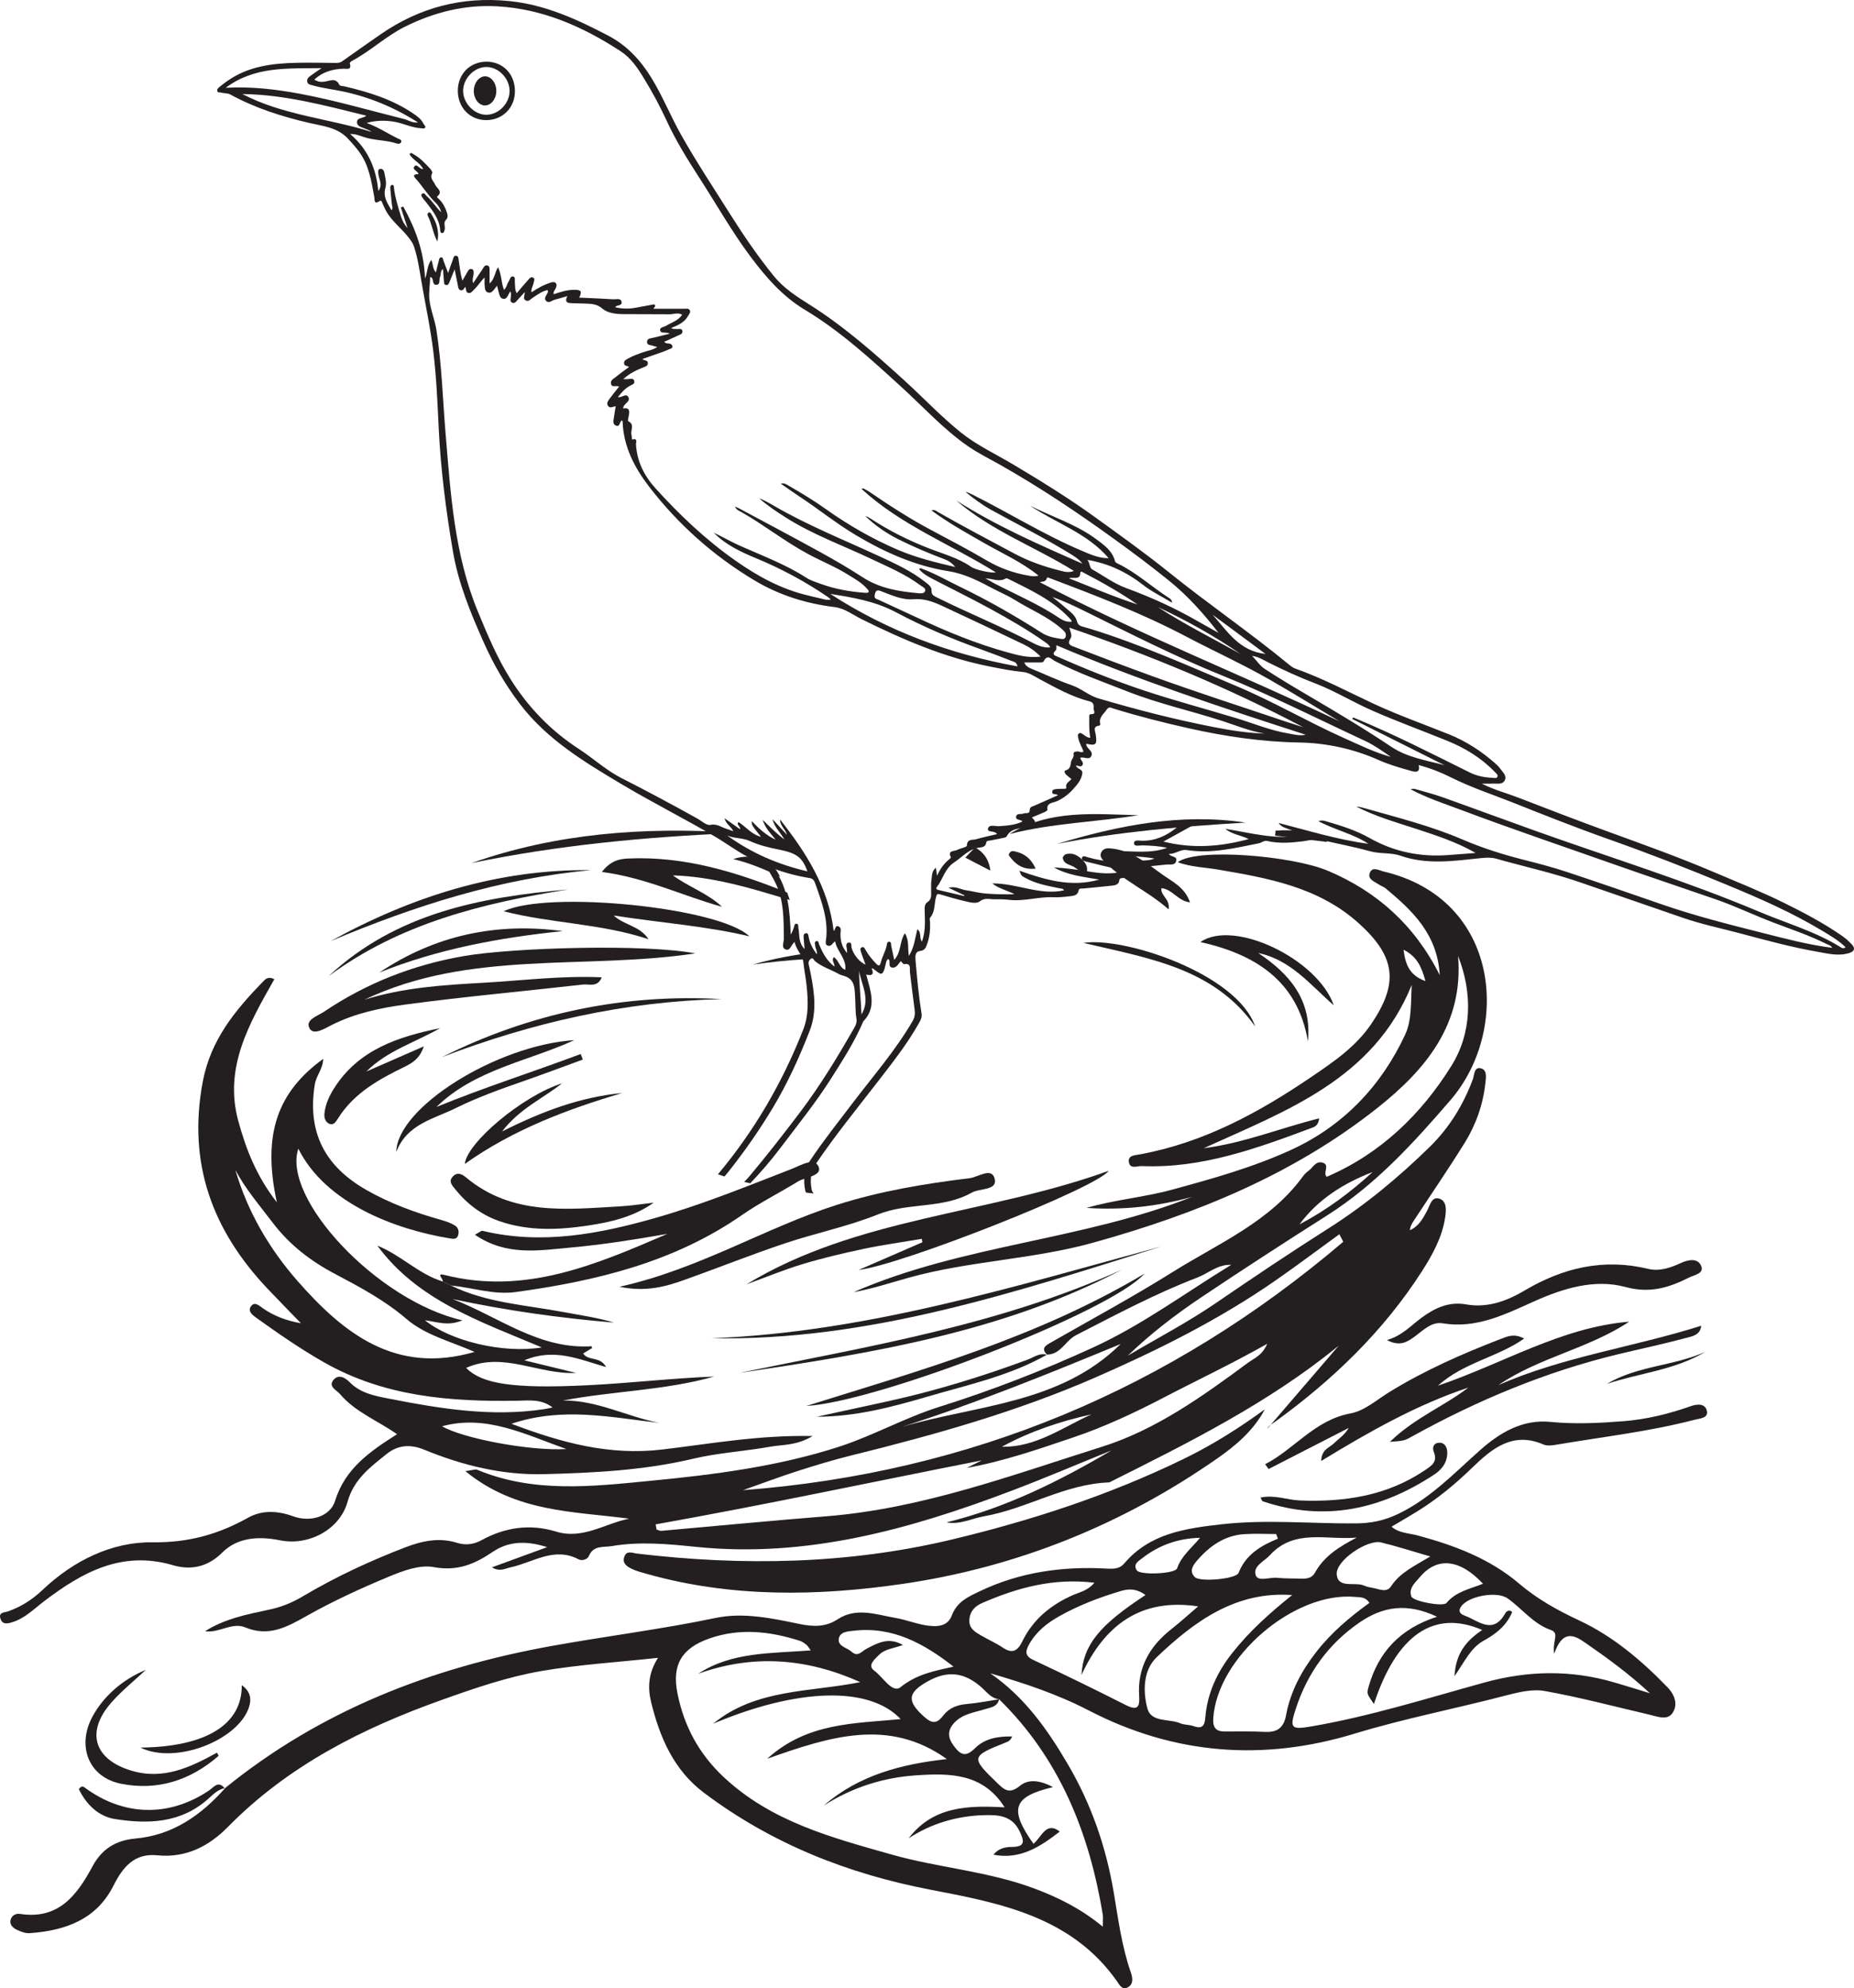 <?xml version="1.0" encoding="UTF-8"?>
<svg xmlns="http://www.w3.org/2000/svg" xmlns:xlink="http://www.w3.org/1999/xlink" width="217.983pt" height="233.794pt" viewBox="0 0 217.983 233.794" version="1.1">
<defs>
<clipPath id="clip1">
  <path d="M 25 0 L 217.984 0 L 217.984 141 L 25 141 Z M 25 0 "/>
</clipPath>
<clipPath id="clip2">
  <path d="M 1 165 L 201 165 L 201 233.793 L 1 233.793 Z M 1 165 "/>
</clipPath>
</defs>
<g id="surface1">
<g clip-path="url(#clip1)" clip-rule="nonzero">
<path style=" stroke:none;fill-rule:evenodd;fill:rgb(13.73%,12.16%,12.549%);fill-opacity:1;" d="M 37.809 8.008 C 37.266 8.387 36.879 8.637 36.512 8.91 C 36.285 9.082 36.047 9.277 36.121 9.617 C 36.191 9.934 36.488 9.965 36.73 10.031 C 37.879 10.363 39.07 10.492 40.238 10.738 C 43.391 11.395 46.32 12.602 49.148 14.398 C 48.449 14.469 47.996 14.117 47.488 13.992 C 43.434 12.984 39.414 11.801 35.309 11.035 C 32.461 10.504 29.57 10.152 26.539 10.324 C 29.945 7.773 33.812 8.074 37.809 8.008 M 40.375 8.078 C 40.766 8.066 41.391 8.285 41.121 7.449 C 41.102 7.391 41.254 7.23 41.355 7.176 C 43.57 6.008 45.395 4.234 47.648 3.121 C 51.074 1.426 54.66 0.527 58.496 0.746 C 63.855 1.055 68.562 3.152 72.98 6.031 C 74.188 6.82 74.973 8 75.707 9.207 C 76.684 10.805 77.574 12.445 78.359 14.152 C 79.438 16.496 80.793 18.691 82.191 20.855 C 84.215 23.977 86.035 27.234 88.27 30.215 C 90.066 32.609 91.996 34.844 94.637 36.43 C 98.805 38.934 102.379 42.219 105.957 45.48 C 108.535 47.828 110.883 50.43 113.766 52.438 C 115.012 53.301 116.367 53.965 117.68 54.707 C 122.301 57.332 126.715 60.281 131.016 63.395 C 133.188 64.961 135.336 66.574 137.422 68.258 C 139.625 70.035 141.516 72.145 143.27 74.418 C 142.449 73.957 141.625 73.504 140.809 73.035 C 138.117 71.488 135.305 70.211 132.391 69.145 C 130.969 68.621 129.746 67.699 128.43 66.961 C 128.062 66.758 128.152 66.137 127.84 65.836 C 130.305 66.242 132.473 67.273 134.422 68.797 C 135.445 69.598 136.621 70.145 137.801 70.871 C 137.781 70.461 137.52 70.359 137.328 70.238 C 135.348 68.945 133.586 67.324 131.438 66.277 C 131.305 66.211 131.141 66.156 131.094 65.98 C 130.785 64.777 129.832 64.105 128.922 63.426 C 126.547 61.656 123.711 60.781 121.098 59.461 C 124.18 61.52 127.848 62.703 130.352 65.633 C 129.215 65.656 128.238 65.203 127.242 64.785 C 122.781 62.902 118.676 60.332 114.355 58.168 C 114.09 58.035 113.824 57.902 113.516 57.84 C 114.457 58.609 115.422 59.336 116.48 59.922 C 119.559 61.621 122.699 63.199 125.695 65.035 C 126.262 65.383 126.844 65.719 127.266 66.281 C 122.191 64.059 117.129 61.836 112.438 58.852 C 116.562 62.414 121.691 64.297 126.266 67.133 C 125.617 67.402 125.023 67.195 124.457 67.051 C 122.664 66.594 120.934 65.984 119.285 65.105 C 116.258 63.488 113.223 61.891 110.242 60.188 C 110.074 60.09 109.934 59.898 109.516 60.016 C 111.562 61.531 113.688 62.695 115.781 63.895 C 117.871 65.09 120.102 66.07 122.102 67.684 C 121.629 67.824 121.281 67.742 120.941 67.688 C 119.184 67.391 117.547 66.805 115.996 65.891 C 113.844 64.625 111.629 63.469 109.422 62.297 C 106.934 60.969 104.574 59.445 102.254 57.855 C 102.02 57.699 101.766 57.566 101.512 57.434 C 101.48 57.418 101.422 57.457 101.301 57.496 C 105.945 61.766 111.805 64.016 117.098 67.316 C 116.547 67.398 114.746 67.051 114.152 66.637 C 112.672 65.609 110.945 65.152 109.309 64.516 C 106.867 63.57 104.551 62.418 102.367 60.984 C 102.176 60.859 101.973 60.746 101.738 60.676 C 102.883 61.797 104.191 62.688 105.613 63.406 C 107.402 64.309 109.254 65.078 111.121 65.789 C 111.574 65.957 111.934 66.219 112.32 66.676 C 109.984 66.129 107.773 65.586 105.656 64.691 C 102.629 63.402 99.789 61.777 97.109 59.871 C 95.711 58.871 94.242 57.984 92.75 57.129 C 92.492 56.977 92.238 56.762 91.801 56.867 C 92.559 57.395 93.25 57.898 93.961 58.363 C 96.203 59.832 98.281 61.527 100.594 62.906 C 104 64.941 107.598 66.543 111.504 67.164 C 113.504 67.48 115.141 68.367 116.84 69.258 C 117.668 69.691 118.539 70.059 119.328 70.551 C 121.105 71.668 123.082 72.453 124.695 73.836 C 124.855 73.969 125.02 74.102 125.152 74.258 C 125.312 74.445 125.371 74.672 125.277 74.914 C 125.156 75.211 124.898 75.148 124.676 75.113 C 123.902 75 123.141 74.836 122.469 74.402 C 119.352 72.414 116.148 70.578 112.816 68.973 C 111.387 68.281 110.016 67.48 108.523 66.926 C 108.383 66.871 108.262 66.738 108.059 66.906 C 108.461 67.438 109.031 67.746 109.59 68.043 C 111.871 69.234 114.188 70.363 116.445 71.598 C 118.637 72.797 120.801 74.043 122.848 75.484 C 123.078 75.648 123.328 75.793 123.477 76.125 C 122.719 76.195 122.016 75.906 121.453 75.609 C 117.746 73.66 113.855 72.094 110.105 70.227 C 109.75 70.055 109.508 69.918 109.527 69.449 C 109.551 68.996 109.152 68.727 108.828 68.469 C 107.164 67.141 105.242 66.27 103.332 65.383 C 99.18 63.465 94.918 61.762 90.949 59.449 C 90.406 59.133 89.859 58.82 89.258 58.594 C 90.246 59.465 91.332 60.188 92.441 60.887 C 95.605 62.887 99.121 64.148 102.48 65.742 C 104.453 66.68 106.477 67.527 108.238 68.844 C 108.469 69.016 108.891 69.152 108.758 69.523 C 108.648 69.809 108.266 69.781 107.984 69.754 C 105.676 69.551 103.43 69.184 101.418 67.875 C 99.762 66.797 98.047 65.805 96.316 64.852 C 93.219 63.145 90.09 61.496 86.973 59.82 C 86.84 59.75 86.695 59.695 86.402 59.566 C 86.617 60 86.934 60.078 87.168 60.211 C 89.852 61.742 92.281 63.68 95.012 65.148 C 96.547 65.977 98.172 66.621 99.656 67.543 C 100.473 68.051 101.324 68.512 101.965 69.258 C 102.055 69.363 102.227 69.496 102.09 69.652 C 102.027 69.719 101.852 69.715 101.727 69.707 C 99.953 69.582 98.215 69.281 96.531 68.668 C 95.945 68.453 95.336 68.277 94.812 67.941 C 92.328 66.336 89.562 65.324 86.883 64.121 C 85.879 63.672 84.926 63.105 83.922 62.645 C 85.359 64.105 87.176 64.93 89.02 65.695 C 91.957 66.918 94.738 68.422 97.367 70.219 C 97.449 70.273 97.516 70.352 97.688 70.5 C 97.117 70.609 96.695 70.406 96.266 70.32 C 95.809 70.23 95.355 70.105 94.902 69.996 C 91.789 69.246 89.051 67.738 86.453 65.91 C 82.965 63.457 79.891 60.547 77.043 57.391 C 75.727 55.926 74.879 54.234 74.773 52.219 C 74.766 52.043 75.012 51.496 74.359 51.672 C 74.254 51.703 74.301 51.309 74.246 51.121 C 74.098 50.605 74.676 49.914 73.863 49.527 C 73.789 49.492 73.898 49.039 73.945 48.785 C 74.051 48.23 73.93 47.887 73.266 48.035 C 73.285 47.41 74.234 47.246 73.848 46.645 C 73.59 46.234 73.152 46.77 72.648 46.707 C 73.062 46.156 73.469 45.703 74.031 45.383 C 74.266 45.246 74.664 45.168 74.574 44.816 C 74.473 44.395 74.07 44.582 73.777 44.582 L 73.277 44.582 C 74.039 43.887 74.828 43.52 75.645 43.199 C 75.883 43.105 76.164 43.039 76.168 42.703 C 76.172 42.312 75.777 42.449 75.516 42.223 C 76.383 41.918 77.195 41.633 78.012 41.344 C 78.23 41.266 78.445 41.172 78.656 41.074 C 78.836 40.992 79.109 40.977 79.051 40.684 C 78.996 40.434 78.766 40.414 78.559 40.387 C 78.406 40.367 78.238 40.383 78.098 40.188 C 78.652 39.941 79.203 39.703 79.742 39.445 C 79.969 39.34 80.293 39.25 80.234 38.926 C 80.168 38.562 79.82 38.723 79.582 38.688 C 79.387 38.656 79.176 38.754 78.914 38.57 C 79.746 38.238 80.527 37.887 80.941 37.078 C 81.031 36.902 81.219 36.738 81.113 36.508 C 80.984 36.23 80.727 36.305 80.496 36.305 C 79.277 36.305 78.059 36.305 76.82 36.305 C 76.906 36.16 77.062 36.02 77.035 35.926 C 76.984 35.73 76.773 35.812 76.637 35.836 C 75.996 35.945 75.359 36.07 74.719 36.188 C 73.922 36.332 73.129 36.324 72.32 36.121 C 72.531 35.816 73.191 36 73.078 35.488 C 72.977 35.012 72.469 35.215 72.141 35.195 C 70.797 35.105 69.449 35.059 68.102 34.996 C 68.457 34.25 68.336 34.074 67.488 34.078 C 66.668 34.082 65.902 34.332 65.105 34.598 C 65.016 34.285 65.258 34.109 65.344 33.891 C 65.422 33.688 65.508 33.484 65.352 33.301 C 65.191 33.113 64.965 33.164 64.766 33.223 C 63.969 33.473 63.238 33.863 62.492 34.375 C 62.414 33.918 62.695 33.602 62.742 33.238 C 62.77 33.043 62.941 32.82 62.711 32.664 C 62.445 32.488 62.262 32.727 62.121 32.887 C 61.668 33.383 61.242 33.902 60.758 34.477 C 60.504 34.051 60.586 33.637 60.535 33.246 C 60.5 32.98 60.637 32.562 60.309 32.504 C 60.008 32.449 59.949 32.891 59.797 33.113 C 59.598 33.402 59.578 33.797 59.258 34.082 C 58.914 33.242 58.996 32.332 58.551 31.418 C 58.148 32.105 58.16 32.824 57.562 33.332 C 57.562 32.887 57.57 32.438 57.562 31.988 C 57.555 31.711 57.625 31.324 57.328 31.223 C 56.957 31.102 56.832 31.52 56.66 31.758 C 56.32 32.234 56.008 32.734 55.633 33.301 C 55.477 32.805 55.695 32.465 55.688 32.109 C 55.684 31.926 55.707 31.727 55.488 31.648 C 55.246 31.562 55.105 31.707 54.996 31.91 C 54.812 32.246 54.617 32.574 54.371 33 C 54.117 32.164 54.062 31.422 53.941 30.688 C 53.902 30.461 53.941 30.09 53.602 30.07 C 53.312 30.055 53.309 30.398 53.223 30.598 C 53.039 31.051 52.891 31.523 52.688 32.102 C 52.473 31.539 52.309 31.098 52.141 30.656 C 52.078 30.496 52.098 30.242 51.852 30.266 C 51.629 30.285 51.629 30.531 51.582 30.699 C 51.465 31.121 51.367 31.551 51.254 32.023 C 50.852 31.637 50.945 31.09 50.715 30.574 C 50.191 31.211 50.305 31.984 49.965 32.754 C 49.879 29.602 48.836 26.883 47.422 24.297 C 47.32 24.324 47.223 24.359 47.121 24.387 C 47.367 25.137 47.613 25.887 47.922 26.82 C 47.348 26.199 47.184 25.594 47.008 25.008 C 46.727 24.062 46.441 23.117 46.324 22.133 C 46.305 21.984 46.352 21.77 46.152 21.75 C 45.902 21.727 45.875 21.969 45.887 22.137 C 45.934 22.781 46.016 23.426 46.078 24.07 C 46.098 24.262 46.238 24.453 46.039 24.734 C 45.547 23.891 45.016 23.137 45.309 22.113 C 45.488 21.488 45.293 20.875 45.18 20.262 C 45.129 19.996 44.922 19.816 44.695 19.859 C 44.402 19.91 44.465 20.215 44.48 20.441 C 44.531 21.082 45.059 21.707 44.477 22.457 C 44.234 19.781 43.246 17.539 41.168 15.754 C 41.82 15.738 42.309 15.965 42.809 16.129 C 44.055 16.531 45.387 16.457 46.629 16.867 C 46.855 16.941 47.086 16.922 47.164 16.703 C 47.266 16.426 46.969 16.379 46.797 16.297 C 45.574 15.695 44.426 14.926 43.105 14.457 C 44.234 14.141 45.352 14.125 46.484 14.34 C 47.504 14.535 48.449 15.031 49.508 15.078 C 49.676 15.086 49.887 15.195 49.992 14.98 C 50.078 14.805 49.871 14.719 49.809 14.586 C 49.559 14.043 49.098 13.699 48.625 13.375 C 46.156 11.684 43.355 10.824 40.484 10.152 C 40.285 10.109 39.961 10.109 39.906 9.988 C 39.527 9.172 38.918 9.449 38.309 9.574 C 37.875 9.66 37.43 9.672 36.953 9.359 C 37.941 8.449 39.102 8.125 40.375 8.078 M 148.797 76.898 C 145.691 76.559 144.289 74.207 142.574 72.285 C 144.602 73.789 146.633 75.293 148.797 76.898 M 154.637 80.359 C 156.949 81.246 159.059 82.555 161.32 83.547 C 164.223 84.824 167.203 85.91 170.141 87.102 C 172.25 87.957 174.18 89.125 175.77 90.793 C 175.906 90.938 176.141 91.105 176.074 91.305 C 175.98 91.59 175.668 91.465 175.457 91.457 C 174.543 91.422 173.668 91.258 172.828 90.844 C 168.402 88.652 164.008 86.395 159.441 84.504 C 159.324 84.457 159.207 84.414 159.09 84.367 C 159.055 84.426 159.023 84.484 158.988 84.543 C 162.602 86.355 166.215 88.164 169.824 89.973 C 167.684 89.406 165.457 89.07 163.578 87.812 C 160.422 85.695 157.164 83.758 153.891 81.832 C 152.141 80.805 150.398 79.766 148.703 78.656 C 148.156 78.301 147.766 77.703 147.215 77.117 C 147.988 77.238 148.531 77.602 149.09 77.879 C 150.898 78.793 152.742 79.633 154.637 80.359 M 177.848 94.363 C 181.594 95.852 185.34 97.34 189.141 98.684 C 193.801 100.332 198.402 102.117 202.969 104.016 C 206.836 105.617 210.668 107.289 214.266 109.457 C 215.223 110.031 216.184 110.59 216.992 111.387 C 216.773 111.562 216.602 111.5 216.453 111.406 C 213.473 109.539 210.098 108.586 206.891 107.23 C 198.285 103.598 189.359 100.855 180.574 97.715 C 176.902 96.402 173.246 95.043 169.574 93.734 C 168.574 93.375 167.535 93.117 166.512 92.816 C 166.32 92.758 166.129 92.707 165.852 92.809 C 167.805 93.855 169.836 94.504 171.82 95.25 C 177.785 97.496 183.82 99.535 189.824 101.656 C 193.77 103.047 197.738 104.367 201.691 105.738 C 204.047 106.551 206.305 107.652 208.637 108.531 C 210.703 109.312 212.797 110.02 214.777 111.012 C 214.98 111.113 215.23 111.141 215.426 111.453 C 212.621 111.098 209.984 110.395 207.34 109.727 C 203.281 108.703 199.223 107.68 195.266 106.301 C 191.609 105.031 187.949 103.766 184.273 102.547 C 182.652 102.008 180.992 101.566 179.332 101.148 C 176.805 100.512 174.332 99.742 171.934 98.707 C 168.297 97.141 164.457 96.176 160.656 95.094 C 160.273 94.98 159.883 94.871 159.469 94.844 C 161.707 96.004 164.125 96.684 166.496 97.461 C 168.887 98.242 171.27 99.02 173.496 100.297 C 172.445 100.375 171.391 100.457 170.34 100.539 C 167.035 100.801 163.922 100.18 161.027 98.539 C 159.41 97.625 157.645 97.074 155.867 96.562 C 155.625 96.488 155.363 96.434 155.012 96.555 C 156.945 97.598 159.094 98.035 160.887 99.219 C 157.281 98.746 153.832 97.668 150.328 96.773 C 150.66 97.281 151.215 97.367 151.695 97.57 C 152.191 97.777 152.715 97.926 153.449 98.176 C 150.102 98.844 147.105 97.934 144.059 97.461 C 144.84 98.105 145.84 98.195 146.824 98.66 C 143.461 99.578 140.199 99.809 136.785 98.961 C 137.801 98.402 138.734 97.887 139.668 97.371 C 139.871 97.258 140.078 97.148 140.277 97.027 C 140.441 96.93 140.598 96.805 140.527 96.59 C 140.461 96.383 140.27 96.324 140.086 96.363 C 138.953 96.621 137.828 96.891 136.539 97.191 C 137.207 97.59 137.738 97.242 138.348 97.316 C 137.113 98.297 135.832 98.871 134.309 98.863 C 133.961 98.863 133.32 98.699 133.332 99.16 C 133.348 99.594 133.977 99.395 134.34 99.406 C 135.273 99.438 136.203 99.469 137.234 99.699 C 135.18 100.422 133.16 100.047 131.16 100.082 C 132.566 100.836 134.133 100.641 135.727 100.953 C 135.129 101.215 134.582 101.156 134.059 101.215 C 131.973 101.457 129.906 101.391 127.875 100.797 C 127.641 100.727 127.301 100.555 127.211 100.875 C 127.117 101.195 127.523 101.266 127.738 101.324 C 129.016 101.656 130.309 101.945 131.594 102.25 C 131.734 102.285 131.898 102.27 132.031 102.484 C 130.629 102.832 129.285 102.695 127.93 102.465 C 126.605 102.242 125.27 102.082 123.918 101.996 C 125.539 102.926 127.367 103.094 129.234 103.43 C 125.934 104.371 122.91 103.457 119.855 102.383 C 120.094 103.008 120.105 102.98 120.508 103.207 C 121.777 103.93 123.191 104.164 124.59 104.457 C 124.758 104.492 124.961 104.445 125.109 104.695 C 122.23 105.32 119.578 103.855 116.664 103.879 C 117.5 104.543 118.426 104.68 119.277 105.156 C 118.66 105.156 118.039 105.172 117.418 105.152 C 116.77 105.129 116.113 105.102 115.473 105.02 C 114.828 104.938 114.195 104.77 113.559 104.68 C 112.941 104.59 112.375 104.172 111.516 104.387 C 112.246 104.734 112.812 105.004 113.383 105.277 C 113.371 105.305 113.363 105.336 113.355 105.363 C 112.344 105.125 111.332 104.883 110.316 104.648 C 110.121 104.605 110.02 104.473 110.137 104.324 C 110.867 103.395 111.082 102.125 112.172 101.418 C 113.156 100.777 113.93 99.785 115.227 99.656 C 115.527 99.625 115.898 99.543 115.957 99.082 C 115.988 98.824 116.27 98.867 116.469 98.828 C 116.977 98.73 117.484 98.633 117.992 98.523 C 118.117 98.496 118.301 98.457 118.344 98.371 C 118.938 97.195 120.23 97.539 121.148 97.078 C 121.809 96.75 121.863 96.672 121.32 96.121 C 121.82 95.91 122.32 95.715 122.812 95.496 C 122.945 95.434 123.172 95.293 123.156 95.223 C 123.02 94.418 123.711 94.426 124.141 94.258 C 124.906 93.957 125.594 93.426 126.086 92.891 C 126.547 92.383 127.141 91.77 127.25 90.961 C 127.328 90.398 126.641 90.461 126.504 90.031 C 126.762 89.992 127.062 90.273 127.258 89.984 C 127.488 89.637 127.043 89.441 127.016 89.105 C 127.449 88.938 128.148 89.488 128.348 88.793 C 128.5 88.266 127.695 88.02 127.711 87.453 C 128.867 87.715 129.004 87.574 128.828 86.355 C 128.766 85.938 128.453 85.402 129.254 85.328 C 129.297 85.328 129.379 85.195 129.367 85.145 C 129.156 84.363 129.758 83.973 130.121 83.438 C 130.375 83.07 130.59 83.215 130.844 83.297 C 133.773 84.203 136.746 84.961 139.742 85.633 C 144.016 86.59 148.312 87.23 152.719 87.309 C 155.961 87.363 159.148 88.051 162.152 89.395 C 163.363 89.934 164.641 90.293 165.918 90.652 C 166.492 90.816 166.992 90.844 166.805 89.965 C 168.172 90.332 169.406 90.812 170.629 91.426 C 172.949 92.59 175.434 93.406 177.848 94.363 M 105.328 71.988 C 108.504 73.672 111.828 75.102 115.23 76.316 C 116.5 76.773 117.762 77.258 119.016 77.75 C 119.234 77.836 119.539 77.863 119.629 78.359 C 111.684 76.918 104.336 74.195 97.621 69.836 C 100.281 70.258 102.875 70.688 105.328 71.988 M 118.445 76.707 C 114.809 75.703 111.324 74.273 107.914 72.664 C 106.387 71.941 104.84 71.258 103.312 70.535 C 103.102 70.438 102.746 70.426 102.844 69.961 C 102.945 69.488 103.059 69.305 103.566 69.504 C 104.809 69.984 106.098 70.578 107.402 70.465 C 108.977 70.332 110.215 70.984 111.512 71.59 C 114.457 72.957 117.391 74.359 120.324 75.758 C 121.027 76.098 121.676 76.527 122.348 77.211 C 120.891 77.387 119.66 77.043 118.445 76.707 M 124.027 77.73 C 126.781 79.164 129.707 80.184 132.586 81.316 C 136.176 82.734 139.945 83.562 143.605 84.742 C 145.281 85.285 146.91 85.969 148.676 86.258 C 146.668 86.195 144.691 85.883 142.73 85.5 C 138.133 84.605 133.602 83.441 129.109 82.109 C 127.996 81.781 127.148 80.969 126.051 80.59 C 124.406 80.023 122.828 79.27 121.215 78.613 C 120.836 78.457 120.551 78.238 120.434 77.898 C 120.996 77.898 121.562 77.898 122.129 77.898 C 122.336 77.895 122.625 77.934 122.715 77.754 C 123.152 76.867 123.602 77.508 124.027 77.73 M 125.723 73.801 C 135.23 77.062 144.402 80.863 153.227 85.512 C 152.566 85.301 151.906 85.094 151.25 84.875 C 145.957 83.086 140.633 81.383 135.383 79.473 C 132.383 78.383 129.391 77.25 126.41 76.102 C 125.949 75.922 125.387 75.805 125.875 75.062 C 126.098 74.719 125.84 74.27 125.723 73.801 M 125.621 72.566 C 125.73 72.68 125.84 72.789 125.938 72.91 C 125.969 72.945 125.969 73.004 125.996 73.109 C 125.477 73.156 125.023 72.988 124.633 72.727 C 122.215 71.09 119.523 69.961 116.949 68.617 C 116.586 68.426 116.23 68.215 115.871 68.012 C 116.715 68.035 117.473 68.484 118.27 68.012 C 118.336 67.973 118.473 68.035 118.562 68.078 C 121.07 69.332 123.633 70.5 125.621 72.566 M 160.559 87.152 C 161.609 87.645 162.562 88.344 163.531 89 C 161.598 88.473 159.812 87.586 157.996 86.773 C 153.742 84.871 149.719 82.504 145.422 80.695 C 139.746 78.305 134.121 75.777 128.223 73.953 C 127.926 73.863 127.625 73.777 127.324 73.695 C 126.969 73.598 126.738 73.492 126.613 73.031 C 126.418 72.285 125.707 71.855 125.148 71.355 C 124.699 70.945 124.207 70.586 123.734 70.203 C 125.125 70.68 126.422 71.312 127.719 71.953 C 133.012 74.57 138.273 77.246 143.754 79.457 C 149.473 81.766 154.973 84.551 160.559 87.152 M 136.133 71.383 C 139.508 72.965 142.758 74.766 145.828 76.883 C 142.586 75.07 139.254 73.414 136.133 71.383 M 125.68 68.004 C 126.223 67.809 127.004 68.277 127.023 67.328 C 127.031 67.129 127.238 67.25 127.324 67.297 C 129.527 68.445 131.684 69.664 133.734 71.074 C 131.027 70.207 128.426 69.078 125.68 68.004 M 139.477 74.859 C 142.742 76.578 146.113 78.102 149.312 79.938 C 152.066 81.516 154.766 83.188 157.484 84.816 C 145.773 79.238 133.699 74.5 122.254 68.461 C 122.492 68.363 122.969 68.469 123.094 67.965 C 123.129 67.824 123.316 67.945 123.434 67.988 C 128.883 70.047 134.309 72.133 139.477 74.859 M 124.203 75.871 C 133.816 79.961 143.652 83.203 153.516 86.395 C 152.797 86.559 152.109 86.352 151.418 86.234 C 149.332 85.883 147.383 85.062 145.371 84.453 C 141.738 83.355 138.066 82.379 134.473 81.184 C 131.07 80.047 127.73 78.715 124.449 77.262 C 124.09 77.102 123.547 77.012 124.145 76.453 C 124.254 76.352 124.188 76.059 124.203 75.871 M 110.039 102.031 C 109.512 102.465 109.594 103.016 109.516 103.48 C 109.441 103.914 109.488 104.363 109.48 104.809 C 109.473 105.281 109.559 105.75 109.027 106.094 C 108.66 106.332 108.711 106.828 108.723 107.25 C 108.75 108.383 108.836 109.527 108.391 110.727 C 108.055 110.254 108.383 109.664 107.855 109.27 C 107.586 110.305 107.512 111.375 106.859 112.402 C 106.703 111.465 106.922 110.59 106.391 109.742 C 105.746 110.703 105.992 111.949 105.137 112.867 C 105.008 112.258 104.895 111.73 104.781 111.195 C 104.746 111.027 104.82 110.777 104.578 110.746 C 104.277 110.707 104.285 111.008 104.25 111.184 C 104.109 111.883 103.719 112.488 103.562 113.168 C 103.441 113.695 103.227 113.535 103.004 113.309 C 102.531 112.82 102.105 112.293 101.766 111.703 C 101.672 111.531 101.559 111.27 101.305 111.402 C 101.074 111.52 101.176 111.77 101.238 111.965 C 101.402 112.449 101.582 112.93 101.766 113.434 C 101.039 113.125 100.305 112.203 100.117 111.414 C 100.066 111.188 100.184 110.781 99.789 110.84 C 99.406 110.895 99.508 111.258 99.562 111.543 C 99.586 111.684 99.578 111.832 99.594 112.066 C 98.988 111.363 98.812 110.629 98.816 109.824 C 98.816 109.508 98.984 109.078 98.57 108.926 C 98.152 108.77 98.246 109.375 98.016 109.453 C 97.41 104.355 94.777 100.258 91.719 96.367 C 91.684 97.062 92.301 97.434 92.531 98.168 C 91.91 97.492 91.375 96.918 90.84 96.336 C 91.02 97.223 91.691 97.801 92.234 98.723 C 91.199 97.934 90.449 97.164 89.68 96.402 C 89.934 97.34 90.613 98 91.199 98.738 C 90.094 98.238 89.227 97.43 88.387 96.555 C 88.379 97.031 88.379 97.031 89.477 98.402 C 88.336 98.109 87.688 97.199 86.828 96.664 C 86.633 96.891 86.801 96.996 86.875 97.117 C 86.945 97.223 87.027 97.316 87.027 97.52 C 86.469 97.121 85.902 96.727 85.188 96.219 C 85.371 96.941 85.938 97.148 86.219 97.746 C 85.879 97.625 85.641 97.527 85.398 97.453 C 84.785 97.27 84.301 96.828 83.512 96.996 C 83.066 97.09 82.469 96.516 81.945 96.227 C 79.012 94.594 76.059 93.012 73.066 91.492 C 71.273 90.582 69.746 89.164 68.047 88.059 C 64.758 85.922 62.105 83.168 60.027 79.863 C 58.445 77.348 57.301 74.613 56.168 71.867 C 53.426 65.199 52.988 58.133 52.398 51.082 C 52.055 46.988 51.945 42.871 51.312 38.809 C 51.121 37.578 50.609 36.426 50.48 35.168 C 50.391 34.293 50.578 33.465 50.566 32.566 C 50.68 32.625 50.77 32.641 50.801 32.691 C 50.965 32.98 50.848 33.551 51.344 33.488 C 51.809 33.434 51.594 32.879 51.738 32.566 C 51.867 32.301 51.723 31.938 52.078 31.625 C 52.121 32.172 52.156 32.645 52.199 33.117 C 52.211 33.27 52.211 33.445 52.398 33.504 C 52.621 33.57 52.742 33.426 52.816 33.246 C 53.023 32.75 53.223 32.246 53.453 31.676 C 53.59 32.363 53.707 32.969 53.836 33.578 C 53.883 33.801 53.895 34.07 54.176 34.133 C 54.465 34.199 54.551 33.914 54.699 33.734 C 54.855 33.984 54.699 34.391 55.098 34.449 C 55.395 34.492 55.547 34.238 55.734 34.059 C 56.176 33.645 56.473 33.121 56.977 32.629 C 56.977 32.941 56.949 33.254 56.984 33.562 C 57.023 33.883 56.988 34.293 57.402 34.402 C 57.762 34.496 57.965 34.203 58.16 33.961 C 58.242 33.859 58.316 33.762 58.441 33.598 C 58.535 33.957 58.598 34.25 58.68 34.535 C 58.758 34.812 58.859 35.109 59.203 35.141 C 59.516 35.172 59.641 34.914 59.762 34.676 C 59.828 34.547 59.902 34.422 59.984 34.27 C 60.148 34.496 60.074 34.676 60.07 34.852 C 60.059 35.125 59.891 35.477 60.246 35.605 C 60.574 35.727 60.73 35.379 60.926 35.184 C 61.176 34.926 61.41 34.656 61.691 34.352 C 61.734 34.715 61.438 35.07 61.762 35.293 C 62.137 35.555 62.379 35.172 62.645 35.004 C 63.191 34.656 63.703 34.254 64.379 34.105 C 64.398 34.199 64.438 34.277 64.422 34.336 C 64.32 34.688 63.863 35.031 64.223 35.395 C 64.535 35.711 64.891 35.328 65.223 35.242 C 65.676 35.125 66.121 34.988 66.703 34.82 C 66.309 35.621 66.812 35.637 67.285 35.656 C 67.777 35.68 68.273 35.668 68.766 35.695 C 69.492 35.73 70.156 35.711 70.82 36.285 C 71.441 36.82 72.395 36.93 73.262 36.938 C 75.082 36.957 76.898 36.938 78.719 36.957 C 79.199 36.961 79.691 36.715 80.207 37.008 C 79.738 37.715 78.945 37.918 78.297 38.32 C 78.043 38.473 77.562 38.465 77.613 38.836 C 77.672 39.207 78.121 39.078 78.41 39.129 C 78.48 39.137 78.547 39.164 78.766 39.234 C 78.027 39.414 77.426 39.555 76.828 39.711 C 76.52 39.793 76.066 39.762 76.074 40.219 C 76.082 40.637 76.535 40.555 76.801 40.672 C 76.918 40.719 77.047 40.738 77.285 40.805 C 76.719 41.176 76.148 41.23 75.637 41.414 C 75.02 41.629 74.402 41.836 73.84 42.164 C 73.621 42.289 73.352 42.395 73.371 42.723 C 73.395 43.078 73.75 42.988 73.961 43.152 C 73.445 43.535 72.934 43.891 72.461 44.285 C 72.18 44.523 71.699 44.707 71.852 45.184 C 71.984 45.602 72.461 45.277 72.797 45.457 C 72.414 45.938 72.035 46.387 71.691 46.863 C 71.516 47.109 71.273 47.395 71.48 47.715 C 71.711 48.074 72.039 47.809 72.391 47.77 C 72.32 48.203 72.242 48.625 72.188 49.047 C 72.145 49.398 71.984 49.844 72.391 50.035 C 72.914 50.277 72.816 49.578 73.117 49.438 C 73.152 49.48 73.203 49.512 73.203 49.547 C 73.289 52.477 74.594 54.977 76.297 57.199 C 79.719 61.652 83.875 65.352 88.703 68.246 C 91.602 69.98 94.762 70.973 98.109 71.383 C 99.309 71.527 100.254 72.285 101.293 72.801 C 106.129 75.203 111.059 77.328 116.395 78.379 C 117.695 78.637 118.984 78.898 120.312 79.023 C 120.992 79.086 121.652 79.551 122.289 79.891 C 124.176 80.898 126.035 81.949 128.125 82.477 C 128.625 82.605 128.605 82.992 128.582 83.332 C 128.57 83.543 128.93 83.992 128.293 83.977 C 127.996 83.969 128.07 84.27 128.066 84.469 C 128.059 85.219 128.047 85.969 128.184 86.766 C 127.762 86.715 127.566 86.492 127.328 86.34 C 127.172 86.242 127.016 86.113 126.836 86.262 C 126.668 86.398 126.738 86.578 126.773 86.762 C 126.875 87.336 127.195 87.82 127.395 88.367 C 127.141 88.57 126.902 88.336 126.66 88.359 C 126.434 88.379 126.172 88.422 126.223 88.672 C 126.293 89.059 125.984 89.293 125.938 89.547 C 125.848 90.047 125.852 90.449 125.246 90.602 C 125.09 90.645 125.191 90.941 125.328 91.07 C 125.516 91.25 125.73 91.402 125.973 91.602 C 125.73 91.918 125.219 92.09 125.371 92.641 C 125.402 92.746 125.176 92.75 125.051 92.754 C 124.816 92.762 124.582 92.75 124.348 92.773 C 124.098 92.797 123.746 92.781 123.715 93.098 C 123.676 93.5 124.117 93.289 124.387 93.512 C 123.422 93.941 122.508 94.352 121.586 94.75 C 121.324 94.859 121.062 94.879 121.062 95.293 C 121.059 95.754 120.586 95.551 120.332 95.664 C 120.047 95.789 119.547 95.586 119.473 96.012 C 119.391 96.488 119.984 96.316 120.223 96.598 C 119.348 97.023 118.414 97.082 117.473 97.148 C 117.012 97.184 116.277 96.891 116.164 97.441 C 116.059 97.945 116.934 97.609 117.23 98.082 C 116.398 98.281 115.574 98.449 114.766 98.684 C 114.352 98.805 113.703 98.602 113.68 99.445 C 113.676 99.621 112.91 99.746 112.523 99.949 C 112.184 100.125 111.387 99.969 111.801 100.809 C 111.816 100.848 111.691 100.98 111.609 101.039 C 111.016 101.52 110.562 102.117 110.172 102.973 C 110.117 102.586 110.086 102.355 110.039 102.031 M 101.289 119.289 C 101.227 117.582 101.035 115.883 100.996 114.156 C 101.312 115.84 102.363 117.492 101.289 119.289 M 99.387 114.039 C 98.695 113.801 98.645 112.926 98.031 112.543 C 97.734 112.941 98.121 113.242 98.117 113.66 C 97.191 112.969 96.734 112.051 96.324 111.102 C 96.25 110.926 96.258 110.602 95.996 110.664 C 95.688 110.742 95.848 111.047 95.859 111.266 C 95.875 111.562 96.117 111.816 96.027 112.219 C 95.555 111.547 95.195 110.902 95.074 110.145 C 95.039 109.93 95.008 109.695 94.723 109.738 C 94.516 109.777 94.465 109.98 94.48 110.172 C 94.512 110.609 94.551 111.047 94.598 111.598 C 93.84 110.82 94.031 109.934 93.871 109.141 C 93.832 108.949 93.926 108.648 93.648 108.625 C 93.383 108.602 93.398 108.906 93.328 109.09 C 93.23 109.355 93.137 109.625 92.969 109.902 C 92.859 107.188 92.73 104.48 91.004 102.152 C 92.398 102.664 93.793 103.031 95.23 103.254 C 95.566 103.309 95.734 103.555 95.848 103.879 C 96.617 106.062 97.453 108.234 97.102 110.629 C 97.074 110.828 97.047 111.078 97.281 111.18 C 97.738 111.379 97.863 110.887 98.188 110.691 C 98.41 111.891 99.539 112.711 99.387 114.039 M 85.516 98.254 C 86.367 98.613 87.32 98.508 88.164 98.898 C 89.246 99.391 90.41 99.668 91.566 99.898 C 93.617 100.312 94.316 100.758 94.93 102.461 C 91.461 101.656 88.348 100.301 85.516 98.254 M 28.5 11.059 C 33.453 11.117 38.188 12.398 43.074 13.605 C 42.633 13.969 41.934 13.801 41.973 14.41 C 42.012 14.922 42.598 14.965 42.98 15.148 C 43.211 15.254 43.461 15.324 43.672 15.504 C 38.641 13.93 33.27 13.551 28.5 11.059 M 25.953 10.879 C 26.324 10.996 26.73 10.922 27.09 11.117 C 30.012 12.719 33.148 13.707 36.379 14.461 C 37.945 14.828 39.633 14.961 40.859 16.254 C 41.348 16.766 41.812 17.285 42.227 17.852 C 43.398 19.441 43.668 21.332 44.012 23.203 C 44.062 23.488 43.953 24.086 44.605 23.66 C 44.867 23.488 44.891 23.746 44.965 23.902 C 45.117 24.23 45.254 24.57 45.434 24.883 C 46.129 26.094 47.285 26.91 48.109 28.016 C 48.344 28.336 48.555 28.617 48.68 29.004 C 49.113 30.32 49.312 31.68 49.539 33.039 C 50.016 35.855 50.633 38.656 50.965 41.488 C 51.312 44.402 51.438 47.348 51.578 50.285 C 51.812 55.18 52.434 60.031 53.258 64.855 C 53.887 68.57 55.32 72.043 56.844 75.473 C 57.992 78.07 59.402 80.516 61.137 82.789 C 64.316 86.965 68.715 89.605 73.078 92.207 C 76.648 94.336 80.375 96.211 83.969 98.316 C 85.715 99.336 87.301 100.637 89.23 101.34 C 89.559 101.457 89.934 101.516 90.125 101.902 C 90.453 102.551 90.855 103.164 91.176 103.82 C 92.184 105.906 92.141 108.156 92.16 110.398 C 92.164 110.824 91.828 111.449 92.379 111.648 C 92.918 111.84 93.008 111.09 93.43 110.758 C 93.59 111.688 94.363 112.277 94.461 113.195 C 94.559 114.125 94.754 115.047 94.844 115.977 C 95.012 117.691 95.094 119.395 94.441 121.059 C 92.008 127.277 88.695 132.965 84.414 138.082 C 84.668 138.168 84.922 138.258 85.176 138.34 C 85.332 138.168 85.484 137.988 85.637 137.793 C 87.551 135.383 89.297 132.871 90.879 130.242 C 92.609 127.359 93.996 124.301 95.211 121.172 C 96.043 119.02 95.766 116.82 95.344 114.633 C 95.266 114.227 95.176 113.816 95.082 113.414 C 95.016 113.117 95.137 112.867 95.352 112.73 C 95.602 112.57 95.68 112.898 95.82 113.016 C 96.645 113.707 97.688 114 98.605 114.523 C 98.805 114.637 99.031 114.699 99.254 114.762 C 100.52 115.141 100.477 116.215 100.539 117.211 C 100.598 118.07 100.547 118.926 100.695 119.781 C 100.762 120.148 100.652 120.488 100.461 120.82 C 98.5 124.254 96.453 127.629 94.062 130.793 C 92.129 133.348 90.164 135.871 88.109 138.32 C 87.914 138.551 87.699 138.758 87.496 138.977 C 87.73 139.035 87.973 139.09 88.211 139.141 C 89.461 137.824 90.656 136.449 91.762 134.977 C 93.781 132.301 95.895 129.688 97.695 126.852 C 99.031 124.746 100.391 122.641 101.395 120.344 C 101.438 120.25 101.465 120.137 101.531 120.066 C 102.875 118.668 102.531 117.074 102.078 115.465 C 102.008 115.215 101.941 114.965 101.844 114.594 C 102.652 114.805 102.738 114.461 102.48 113.867 C 102.551 113.875 102.605 113.867 102.633 113.887 C 103.551 114.582 103.781 114.977 104.129 113.391 C 104.176 113.164 104.215 112.93 104.426 112.766 C 104.809 113.004 104.293 113.762 104.977 113.781 C 105.449 113.793 105.621 113.312 105.922 113.02 C 106.051 113.152 106.188 113.387 106.285 113.371 C 107.184 113.227 106.934 113.891 106.988 114.336 C 107.172 115.809 107.336 117.281 107.539 118.75 C 107.609 119.238 107.543 119.645 107.289 120.082 C 105.281 123.539 102.645 126.543 100.242 129.715 C 98.547 131.953 96.789 134.148 95.23 136.496 C 94.5 137.598 94.438 138.781 94.676 140.016 C 94.691 140.098 94.742 140.16 94.77 140.234 C 95.07 140.273 95.367 140.305 95.664 140.34 C 95.547 140.215 95.457 140.031 95.426 139.859 C 95.223 138.777 95.309 137.758 95.961 136.801 C 98.246 133.441 100.809 130.289 103.293 127.078 C 104.945 124.934 106.625 122.812 107.965 120.445 C 108.184 120.059 108.43 119.676 108.352 119.207 C 108.012 117.102 107.82 114.977 107.637 112.855 C 107.598 112.406 107.629 111.879 108.145 111.828 C 108.699 111.777 108.848 111.457 108.988 111.062 C 109.297 110.219 109.383 109.344 109.352 108.453 C 109.348 108.273 109.266 108.023 109.352 107.918 C 109.961 107.215 109.832 106.309 110.047 105.5 C 110.148 105.098 110.23 105.074 110.59 105.184 C 111.508 105.469 112.438 105.727 113.371 105.949 C 113.98 106.094 114.77 106.32 115.195 105.992 C 115.809 105.52 116.348 105.758 116.918 105.746 C 117.488 105.734 118.066 105.742 118.633 105.809 C 120.379 106.02 122.07 105.434 123.809 105.504 C 124.457 105.531 125.113 105.469 125.758 105.391 C 126.203 105.336 126.715 105.324 126.824 104.691 C 126.871 104.414 127.156 104.5 127.348 104.48 C 128.461 104.367 129.578 104.277 130.688 104.145 C 131.09 104.098 131.543 104.066 131.609 103.492 C 131.645 103.207 131.918 103.27 132.113 103.238 C 132.473 103.184 132.836 103.133 133.195 103.09 C 133.48 103.055 133.777 103.043 133.934 102.738 C 134.133 102.34 133.633 102.285 133.555 102.023 C 134.766 101.902 135.957 101.793 137.148 101.66 C 137.559 101.613 138.141 101.812 138.289 101.238 C 138.441 100.637 137.68 100.816 137.422 100.406 C 138.199 100.449 138.777 99.84 139.523 99.957 C 142.426 100.418 145.215 99.715 148.016 99.16 C 148.355 99.09 148.598 98.797 149.035 98.898 C 150.422 99.215 151.824 99.094 153.227 98.922 C 153.914 98.836 154.586 98.586 155.309 98.754 C 157.227 99.211 159.18 99.566 161.078 100.098 C 162.266 100.426 163.52 100.227 164.668 100.625 C 167.789 101.715 170.961 101.234 174.105 100.906 C 174.859 100.828 175.508 100.816 176.191 101.047 C 176.367 101.105 176.543 101.152 176.719 101.199 C 179.773 102.031 182.867 102.738 185.863 103.781 C 189.863 105.172 193.875 106.531 197.875 107.926 C 200.039 108.68 202.285 109.137 204.496 109.727 C 207.535 110.535 210.57 111.371 213.676 111.914 C 214.91 112.129 216.176 112.469 217.453 112.055 C 218.023 111.871 218.152 111.512 217.746 111.074 C 217.395 110.699 217.004 110.34 216.578 110.047 C 214.395 108.531 212.055 107.301 209.672 106.125 C 206.984 104.801 204.203 103.703 201.453 102.527 C 197.363 100.785 193.18 99.289 189 97.766 C 185.461 96.477 181.941 95.113 178.422 93.758 C 177.078 93.238 175.668 92.887 174.227 92.145 C 174.801 92.145 175.199 92.156 175.602 92.141 C 176.078 92.113 176.668 92.293 176.93 91.734 C 177.176 91.191 176.691 90.816 176.418 90.426 C 176.242 90.172 176.016 89.945 175.781 89.742 C 174.16 88.328 172.387 87.164 170.387 86.359 C 167.422 85.164 164.402 84.102 161.5 82.75 C 158.461 81.332 155.496 79.75 152.324 78.629 C 152.059 78.535 151.812 78.363 151.598 78.184 C 146.996 74.391 142.07 71.027 137.426 67.289 C 134.613 65.02 131.664 62.922 128.73 60.801 C 125.648 58.574 122.414 56.578 119.148 54.629 C 117.078 53.391 114.871 52.379 112.965 50.848 C 110.629 48.965 108.574 46.777 106.363 44.766 C 102.816 41.539 99.23 38.371 95.16 35.809 C 93.637 34.848 92.148 33.895 90.984 32.461 C 89.141 30.191 87.496 27.793 85.938 25.328 C 83.969 22.203 81.926 19.125 80.109 15.906 C 78.855 13.688 77.914 11.309 76.574 9.129 C 75.281 7.039 73.699 5.336 71.504 4.188 C 67.824 2.258 64.09 0.551 59.875 0.125 C 54.328 -0.438 49.301 0.883 44.734 4.047 C 43.219 5.098 41.707 6.16 40.199 7.23 C 39.965 7.398 39.727 7.398 39.465 7.398 C 37.957 7.387 36.445 7.355 34.934 7.383 C 32.016 7.445 29.164 7.785 26.688 9.551 C 26.371 9.777 26.062 10.012 25.762 10.258 C 25.625 10.375 25.488 10.531 25.555 10.734 C 25.617 10.926 25.816 10.832 25.953 10.879 "/>
</g>
<path style=" stroke:none;fill-rule:evenodd;fill:rgb(13.73%,12.16%,12.549%);fill-opacity:1;" d="M 59.914 10.684 C 59.902 9.215 58.633 7.898 57.219 7.879 C 55.77 7.863 54.449 9.207 54.453 10.695 C 54.453 12.168 55.809 13.531 57.23 13.496 C 58.66 13.461 59.93 12.133 59.914 10.684 M 53.828 10.648 C 53.836 8.688 55.281 7.242 57.223 7.254 C 59.145 7.262 60.547 8.73 60.543 10.727 C 60.539 12.68 59.086 14.133 57.145 14.125 C 55.234 14.113 53.82 12.633 53.828 10.648 "/>
<path style=" stroke:none;fill-rule:evenodd;fill:rgb(13.73%,12.16%,12.549%);fill-opacity:1;" d="M 51.871 24.969 C 51.754 24.473 51.492 24.094 51.152 23.77 C 50.285 22.938 49.68 21.891 48.871 21.004 C 48.426 20.516 48.84 20.496 49.211 20.465 C 49.129 20.105 48.402 19.945 48.734 19.555 C 49.027 19.211 49.316 19.918 49.754 19.883 C 49.383 19.102 48.508 18.832 48.148 18.113 C 48.355 17.867 48.488 18.07 48.629 18.145 C 49.398 18.559 49.977 19.199 50.562 19.824 C 50.695 19.965 50.875 20.254 50.82 20.359 C 50.496 20.957 50.977 21.293 51.176 21.738 C 51.355 22.156 52.133 22.496 51.41 23.102 C 51.312 23.184 51.547 23.344 51.648 23.445 C 52.086 23.879 52.355 24.406 52.539 24.98 C 52.633 25.277 52.703 25.594 52.434 25.859 C 52.078 26.215 52.406 26.664 52.27 27.051 C 52.219 27.199 52.207 27.383 52.023 27.402 C 51.824 27.43 51.766 27.27 51.758 27.098 C 51.672 25.746 50.852 24.758 50.078 23.746 C 49.98 23.625 49.855 23.52 49.777 23.387 C 49.668 23.203 49.391 22.98 49.629 22.785 C 49.883 22.582 50.016 22.926 50.18 23.066 C 50.824 23.633 51.27 24.375 51.871 24.969 "/>
<path style=" stroke:none;fill-rule:evenodd;fill:rgb(13.73%,12.16%,12.549%);fill-opacity:1;" d="M 51.422 28.391 C 50.898 27.422 50.789 26.32 50.289 25.355 C 50.223 25.227 50.266 25.098 50.379 25.016 C 50.523 24.902 50.617 25.02 50.684 25.125 C 51.312 26.129 51.688 27.191 51.422 28.391 "/>
<path style=" stroke:none;fill-rule:evenodd;fill:rgb(13.73%,12.16%,12.549%);fill-opacity:1;" d="M 58.352 10.805 C 58.309 11.711 57.672 12.441 56.969 12.398 C 56.238 12.352 55.668 11.547 55.707 10.613 C 55.742 9.707 56.352 8.961 57.051 8.977 C 57.797 8.988 58.398 9.836 58.352 10.805 "/>
<path style=" stroke:none;fill-rule:evenodd;fill:rgb(13.73%,12.16%,12.549%);fill-opacity:1;" d="M 167.598 115.367 C 167.148 113.715 166.633 112.504 165.02 111.672 C 165.246 113.449 165.73 114.691 167.598 115.367 M 152.785 143.973 C 155.949 142.316 158.773 140.211 161.383 137.82 C 157.965 139.137 154.973 141.016 152.785 143.973 M 117.801 170.117 C 121.781 170.207 124.914 167.852 128.332 166.309 C 124.664 167.129 121.125 168.305 117.801 170.117 M 131.766 158.035 C 123.277 161.543 114.773 165 106.016 167.789 C 114.844 165.191 124.613 165.109 131.766 158.035 M 77.094 179.246 C 77.129 179.449 77.16 179.652 77.195 179.855 C 77.383 179.91 77.578 180.023 77.762 180.008 C 84.211 179.441 90.66 178.812 97.117 178.301 C 108.402 177.406 118.941 173.473 129.578 170.117 C 135.91 168.121 141.395 164.188 146.738 160.238 C 147.426 159.727 148.375 159.426 148.992 158.016 C 144.691 160.441 140.684 162.324 136.785 164.359 C 133.32 166.164 129.844 167.785 126.164 169.031 C 122.055 170.418 117.961 171.844 113.672 172.609 C 114.254 172.316 114.84 172.02 115.426 171.727 C 102.613 174.246 89.902 176.965 77.094 179.246 M 157.934 146.016 C 157.781 145.723 157.625 145.43 157.473 145.133 C 154.941 146.969 152.445 148.852 149.875 150.633 C 143.246 155.227 136.008 158.824 128.684 162.02 C 119.551 165.996 109.898 168.723 100.191 171.117 C 98.008 171.656 95.848 172.312 93.703 173 C 91.57 173.688 89.473 174.48 87.359 175.227 C 114.16 173.184 137.629 163.309 157.934 146.016 M 123.145 159.328 C 122.348 158.562 122.898 158.238 123.574 157.852 C 128.359 155.117 133.215 152.492 137.883 149.57 C 143.254 146.203 149.285 143.695 153.195 138.32 C 153.371 138.078 153.594 137.855 153.836 137.684 C 154.363 137.316 154.676 136.488 155.488 136.707 C 156.43 136.965 155.477 137.961 155.996 138.375 C 162.363 135.645 167.141 130.969 170.656 125.316 C 173.043 121.48 173.168 116.816 171.43 112.41 C 172.105 120.43 167.609 125.797 161.926 130.297 C 152.043 138.129 140.582 142.773 128.527 146.125 C 121.406 148.105 113.945 148.262 106.828 150.246 C 104.676 150.848 102.551 151.547 100.344 151.949 C 113.082 146.375 127.262 145.855 140.156 140.738 C 136.086 141.875 131.961 142.32 127.75 142.035 C 131.039 141.074 134.457 140.801 137.75 139.906 C 142.547 138.602 147.359 137.258 151.852 135.188 C 157.93 132.391 162.41 127.699 165.223 121.633 C 166 119.953 165.871 117.855 165.98 115.824 C 161.473 126.93 151.23 130.598 141.531 135.016 C 146.18 134.434 150.512 132.652 155.105 131.504 C 154.996 132.234 154.715 132.441 154.336 132.586 C 147.848 135.008 141.352 137.414 134.25 137.117 C 133.707 137.098 132.875 137.504 132.73 136.668 C 132.586 135.855 133.406 135.852 133.988 135.746 C 141.473 134.383 147.957 130.863 154.18 126.637 C 156.824 124.84 159.395 123.094 161.219 120.414 C 164.488 115.602 164.094 112.484 159.762 108.574 C 155.035 104.305 149.098 103.254 143.148 102.242 C 141.625 101.984 140.062 101.961 138.469 101.391 C 140.719 99.648 151.996 100.637 156.148 102.402 C 161.875 104.836 166.297 108.734 169.277 114.66 C 169.004 109.828 166.055 107.078 162.91 104.457 C 162.684 104.266 162.375 104.18 162.125 104.012 C 161.586 103.652 160.691 103.363 161.098 102.543 C 161.422 101.895 162.141 102.352 162.719 102.488 C 176.43 105.75 177.645 121.098 170.559 129.336 C 166.227 134.367 161.77 139.273 156.082 142.887 C 151.062 146.074 146.07 149.309 141.129 152.621 C 138.129 154.641 135.254 156.848 132.598 159.41 C 136.059 157.363 139.641 155.492 142.953 153.227 C 147.305 150.246 151.68 147.309 156.133 144.484 C 160.484 141.727 164.418 138.461 168.094 134.867 C 170.391 132.617 172.039 129.941 173.16 126.93 C 173.352 126.414 173.309 125.449 174.078 125.613 C 174.891 125.785 174.711 126.723 174.641 127.371 C 174.367 129.879 173.539 132.234 172.223 134.363 C 170.281 137.492 168.195 140.535 166.172 143.621 C 165.973 143.922 165.809 144.242 165.762 144.66 C 166.789 144.219 167.297 143.297 167.789 142.375 C 168.129 141.738 168.312 140.68 169.207 140.941 C 170.133 141.211 170.035 142.312 169.922 143.098 C 169.586 145.457 168.414 147.566 167.184 149.484 C 162.66 156.539 156.695 162.27 149.926 167.176 C 149.578 167.434 149.172 167.617 148.996 168.012 C 151.859 164.684 154.719 161.355 157.316 158.332 C 157.582 158.23 157.375 158.258 157.238 158.367 C 149.082 165.004 139.746 169.648 130.426 174.312 C 125.199 174.488 120.719 177.418 115.68 178.301 C 114.227 178.555 112.863 179.312 111.289 179.012 C 118.238 177.309 124.559 174.164 130.688 170.551 C 126.746 172.148 122.832 173.82 118.855 175.324 C 106.938 179.844 94.805 183.219 81.848 181.895 C 78.543 181.555 75.246 181.242 71.93 181.801 C 70.93 181.973 69.789 181.672 69.238 182.965 C 69.055 183.398 68.402 183.555 68.039 183.363 C 65.133 181.828 62.656 183.746 60.02 184.301 C 59.371 184.438 58.773 184.863 57.836 184.301 C 59.926 183.535 61.844 182.836 64.328 181.926 C 61.676 181.074 59.664 181.309 57.914 182.492 C 55.777 183.941 53.746 184.785 50.988 184.273 C 49.359 183.969 47.395 184.695 45.758 185.379 C 42.441 186.758 39.156 188.266 36.031 190.027 C 33.715 191.336 31.586 192.5 28.852 191.367 C 27.262 190.703 25.75 192.066 24.113 191.812 C 26.43 190.336 29.066 189.824 31.656 189.273 C 33.098 188.969 34.367 188.445 35.602 187.711 C 39.43 185.434 43.449 183.566 47.602 181.969 C 49.617 181.191 51.621 180.754 53.77 181.426 C 54.715 181.723 55.688 181.617 56.613 181.109 C 59.379 179.586 62.336 179.164 65.352 180.09 C 68.531 181.066 71.098 179.145 73.969 178.578 C 67.457 177.707 60.668 177.871 54.715 172.988 C 55.641 172.863 55.898 172.742 56.074 172.816 C 62.754 175.609 69.68 174.789 76.57 174.117 C 84.07 173.391 91.574 172.426 98.746 170.086 C 102.719 168.785 106.422 166.691 110.473 165.418 C 116.633 163.484 122.672 161.133 128.543 158.438 C 134.285 155.801 139.375 152.023 144.758 148.73 C 143.184 148.656 142.09 149.723 140.773 150.227 C 135.844 152.113 131.203 154.598 126.516 157 C 125.25 157.648 124.723 159.27 123.109 159.285 Z M 123.145 159.328 "/>
<g clip-path="url(#clip2)" clip-rule="nonzero">
<path style=" stroke:none;fill-rule:evenodd;fill:rgb(13.73%,12.16%,12.549%);fill-opacity:1;" d="M 141.094 180.828 C 138.551 180.883 136.277 181.68 134.293 183.227 C 133.871 183.555 133.18 183.922 133.66 184.656 C 134.043 185.242 138.172 185.074 138.398 184.418 C 138.91 182.934 140.098 182.047 141.094 180.828 M 174.363 186.23 C 171.645 183.32 168.969 183.027 166.934 185.457 C 166.406 186.086 165.582 186.746 165.941 187.73 C 166.156 188.305 169.672 188.961 170.066 188.492 C 171.195 187.137 172.844 186.836 174.363 186.23 M 150.25 180.93 L 150.043 180.383 C 148.789 180.383 147.531 180.312 146.285 180.398 C 143.965 180.551 142.207 181.805 140.746 183.5 C 140.281 184.039 139.758 184.762 140.504 185.465 C 141.113 186.043 145.332 185.68 145.621 184.957 C 146.469 182.805 148.234 181.754 150.25 180.93 M 159.527 180.797 C 156.027 181.133 152.203 179.707 149.32 182.859 C 148.645 183.602 147.262 184.164 147.648 185.242 C 147.926 186.016 149.262 185.449 150.121 185.531 C 151.086 185.625 152.066 185.598 153.035 185.629 C 153.664 185.648 154.258 185.555 154.59 184.953 C 155.695 182.949 157.512 181.848 159.527 180.797 M 168.168 183.023 C 166.062 182.414 164.238 181.824 162.379 181.371 C 160.789 180.984 157.008 183.504 157.164 185.141 C 157.324 186.848 159.309 185.961 160.398 186.453 C 160.734 186.602 161.113 186.672 161.484 186.734 C 162.195 186.863 163.031 187.324 163.559 186.52 C 164.629 184.887 166.359 184.121 168.168 183.023 M 112.113 195.977 C 108.645 193.27 104.98 191.238 100.422 191.75 C 99.699 191.828 98.707 191.859 98.613 192.758 C 98.531 193.609 99.605 193.742 100.133 194.227 C 100.852 194.898 101.312 194.176 101.883 193.875 C 103.176 193.191 104.496 192.465 106.16 193.43 C 105.086 193.836 104.047 193.879 103.332 194.613 C 102.824 195.129 101.945 195.832 102.785 196.445 C 103.801 197.18 104.918 199.172 105.887 198.387 C 107.781 196.863 109.836 196.484 112.113 195.977 M 128.676 186.109 C 123.867 185.527 119.645 186.691 115.535 188.469 C 114.645 188.852 114.043 189.434 113.973 190.469 C 113.906 191.5 114.652 191.902 115.363 192.32 C 116.203 192.809 117.109 193.203 117.91 193.746 C 119.035 194.504 119.656 194.117 120.188 193.023 C 121.461 190.406 123.566 188.695 126.203 187.539 C 126.988 187.199 127.906 187.039 128.676 186.109 M 151.926 187.559 C 145.293 187.078 140.426 190.652 135.992 194.875 C 134.406 196.387 134.363 198.859 134.902 200.887 C 135.344 202.57 137.445 202.074 138.766 202.637 C 139.238 202.84 139.816 202.789 140.305 202.965 C 141.305 203.324 141.633 202.992 141.715 201.969 C 141.938 199.098 143.125 196.594 144.887 194.367 C 146.91 191.805 149.32 189.648 151.926 187.559 M 161.008 188.48 C 160.547 187.746 159.906 187.832 159.328 187.777 C 152.148 187.117 143.109 194.879 142.648 202.055 C 142.578 203.121 142.945 203.609 144.012 203.602 C 145.59 203.598 147.172 203.574 148.75 203.648 C 150.199 203.711 150.938 203.156 151.211 201.672 C 151.727 198.887 153.039 196.453 154.781 194.223 C 156.543 191.961 158.711 190.141 161.008 188.48 M 134.684 187.555 C 133.73 186.859 132.848 186.766 131.816 187.074 C 129.289 187.824 126.848 188.754 124.547 190.047 C 123.078 190.867 121.801 191.891 120.98 193.391 C 120.582 194.117 120.449 194.699 121.461 195.176 C 125.121 196.891 128.762 198.668 132.367 200.496 C 133.777 201.207 134.02 200.707 133.934 199.383 C 133.727 196.102 135.16 193.594 137.68 191.602 C 138.777 190.738 139.809 189.797 140.871 188.891 C 134.113 187.871 129.863 191.098 127.152 196.961 C 127.371 193.41 129.242 191.121 134.684 187.555 M 182.734 194.457 C 182.484 192.918 183.418 192.043 182.312 191.656 C 180.238 190.926 178.957 189.148 177.246 187.945 C 175.996 187.062 172.59 187.672 171.766 188.941 C 171.387 189.523 171.758 189.809 172.176 189.965 C 173.816 190.559 175.543 192.324 177.004 189.664 C 177.074 189.535 177.422 189.191 177.797 189.555 C 177.141 191.141 175.895 192.129 174.434 192.93 C 172.93 193.754 172.234 195.336 171.012 197.102 C 171.152 194.305 172.504 192.875 174.266 191.664 C 168.582 189.203 164.195 192.262 161.539 200.371 C 160.719 199.184 160.672 199.176 160.926 198.293 C 162.074 194.301 164.574 191.523 168.957 190.109 C 165.449 188.438 162.586 188.906 159.863 190.773 C 156.191 193.289 153.727 196.719 152.348 200.941 C 151.605 203.223 151.789 203.418 154.195 203.004 C 161.102 201.816 167.781 199.703 174.516 197.848 C 179.711 196.418 184.723 196.344 189.828 197.84 C 191.219 198.246 192.602 198.68 193.988 199.105 C 191.559 196.84 188.957 194.945 186.312 193.117 C 185.043 192.238 183.715 191.629 182.734 194.457 M 117.469 199.812 C 116.559 199.719 116.062 199.008 115.457 198.465 C 113.41 196.621 111.418 196.391 109.055 197.719 C 106.676 199.059 106.629 200.035 108.621 201.84 C 109.582 202.703 110.148 202.727 110.926 201.699 C 111.586 200.832 112.562 200.465 113.68 200.371 C 114.953 200.262 116.211 200.004 117.473 199.812 C 117.258 200.719 116.527 200.754 115.781 200.988 C 114.52 201.383 113.113 201.535 112.141 202.641 C 111.148 203.77 111.637 204.703 112.414 205.637 C 113.184 206.559 113.816 206.379 114.633 205.57 C 115.801 204.41 117.344 204.164 118.996 204.184 C 118.816 204.715 118.453 204.816 118.102 204.957 C 114.188 206.504 114.164 206.68 117.141 209.555 C 118.004 210.387 118.609 211.07 119.926 209.984 C 120.969 209.121 122.41 209.391 123.805 210.141 C 119.082 211.273 118.613 212.707 121.504 216.801 C 122.449 216.074 122.984 214.102 124.598 215.371 C 122.324 217.137 119.949 218.711 116.801 218.09 C 117.387 217.359 118.152 217.18 118.984 217.176 C 120.613 217.172 120.406 216.43 119.863 215.309 C 118.953 213.422 117.254 213.395 115.613 213.445 C 112.457 213.547 109.5 214.422 106.84 216.156 C 109.703 212.402 113.777 212.281 118.117 212.523 C 115.594 208.516 111.703 208.492 107.762 208.754 C 103.836 209.012 100.18 210.184 96.848 212.316 C 100.992 208.727 105.988 207.434 111.328 206.848 C 104.504 201.965 97.578 204.195 90.211 206.805 C 94.91 202.535 100.441 202.68 105.891 202.145 C 102.172 198.188 93.656 198.539 83.848 202.688 C 88.875 198.555 95.215 198.996 101.145 197.801 C 94.906 194.996 88.594 194.473 82.094 196.812 C 86.043 194.219 90.676 194.434 95.324 194.066 C 95.066 193.727 94.969 193.531 94.812 193.406 C 94.578 193.223 94.32 193.031 94.043 192.941 C 90.523 191.816 86.961 191.414 83.398 192.668 C 80.145 193.809 78.973 195.773 79.656 199.141 C 80.434 202.988 82.18 206.258 85.145 209.016 C 90.742 214.23 97.82 216.086 104.824 218.07 C 110.379 219.645 116.223 220.027 121.699 222.098 C 124.484 223.152 127.09 224.438 129.664 226.559 C 129.664 225.699 129.703 225.398 129.656 225.117 C 128.062 215.492 124.582 206.777 117.469 199.812 M 26.43 210.285 C 37.672 201.145 50.648 196.117 64.812 193.555 C 71.246 192.391 77.738 191.59 84.145 190.25 C 87.402 189.57 90.75 190.285 93.984 190.957 C 95.625 191.297 97.059 191.34 98.496 190.402 C 100.711 188.961 103.027 189.863 105.297 190.25 C 106.48 190.453 107.617 190.91 108.797 191.109 C 110.012 191.312 111.391 191.344 111.906 189.965 C 112.516 188.34 113.836 187.762 115.195 187.113 C 119.934 184.852 124.953 184.156 130.133 184.449 C 130.949 184.496 131.648 184.477 132.18 183.848 C 135.18 180.305 139.379 179.723 143.594 179.242 C 148.855 178.641 154.137 179.172 159.41 179.133 C 161.215 179.121 162.773 178.793 164.363 178.031 C 168.117 176.234 170.934 173.27 173.965 170.57 C 176.344 168.449 179.004 166.871 182.301 167.199 C 185.176 167.484 188.012 167.34 190.871 167.117 C 193.598 166.902 196.211 166.258 198.773 165.355 C 199.57 165.078 200.465 165.012 200.68 165.883 C 200.891 166.754 199.895 166.777 199.273 166.941 C 193.93 168.336 188.449 168.949 183.023 169.875 C 182.512 169.961 181.906 170.047 181.465 169.855 C 177.852 168.281 175.375 170.371 173.094 172.582 C 171.078 174.539 168.949 176.293 166.566 177.762 C 165.609 178.348 164.637 178.91 163.613 179.52 C 164.484 180.293 165.66 180.273 166.703 180.555 C 171.02 181.727 175.148 183.266 178.617 186.219 C 180.738 188.027 183.113 189.348 185.668 190.543 C 189.629 192.391 192.988 195.234 196.043 198.391 C 196.926 199.301 197.32 200.473 196.625 201.457 C 196.004 202.34 194.828 201.832 193.883 201.613 C 189.801 200.664 185.742 199.578 181.625 198.844 C 180.145 198.578 178.469 199 176.961 199.391 C 171.078 200.93 165.109 202.078 159.281 203.852 C 148.531 207.133 138.062 206.34 128.004 201.125 C 124.344 199.227 120.445 197.922 116.43 196.762 C 120.453 199.543 123.141 203.336 125.566 207.477 C 128.312 212.176 130.023 217.113 130.934 222.453 C 131.473 225.625 131.879 228.848 132.953 231.926 C 133.172 232.555 133.312 233.352 132.531 233.723 C 131.914 234.016 131.598 233.355 131.32 232.961 C 125.988 225.387 117.637 223.785 109.445 222.215 C 99.672 220.344 90.723 216.793 82.77 210.812 C 79.207 208.137 77.551 204.262 76.543 200.098 C 76.156 198.488 76.195 196.789 77.363 194.941 C 72.555 195.465 68.066 195.734 63.66 196.492 C 59.676 197.18 55.816 198.508 51.984 199.875 C 42.605 203.215 33.891 207.609 26.797 214.824 C 24.578 217.082 21.863 218.504 18.492 218.16 C 15.82 217.891 14.453 219.523 13.363 221.691 C 11.348 225.723 7.68 227.016 3.508 227.316 C 3.012 227.352 2.465 227.148 2 226.93 C 1.527 226.703 1.074 226.316 1.266 225.691 C 1.418 225.203 1.887 224.984 2.352 225.055 C 6.895 225.75 9.047 222.859 10.887 219.441 C 11.961 217.449 13.582 216.398 15.934 216.188 C 20.289 215.801 23.648 213.453 26.477 210.254 Z M 26.43 210.285 "/>
</g>
<path style=" stroke:none;fill-rule:evenodd;fill:rgb(13.73%,12.16%,12.549%);fill-opacity:1;" d="M 51.977 167.711 C 54.395 169.141 62.34 170.648 66.59 170.391 C 61.637 168.629 57.16 166.309 51.977 167.711 M 55.797 158.969 C 52.941 157.707 50.02 157.008 47.781 155.086 C 45.246 152.91 42.324 151.348 39.43 149.82 C 36.488 148.273 34 146.344 32.023 143.723 C 30.508 141.715 28.848 139.812 27.668 137.555 C 29.102 142.488 31.676 146.855 34.973 150.617 C 40.348 156.742 46.48 161.684 55.797 158.969 M 53.016 151.16 C 57.211 153.211 61.832 153.449 66.309 154.293 C 68.277 154.664 70.262 154.938 72.195 155.523 C 65.828 154.988 59.512 154.102 53.23 152.758 C 58.605 154.82 63.34 158.688 69.547 158.305 C 69.574 158.379 69.637 158.504 69.621 158.512 C 69.281 158.727 68.934 158.926 68.562 159.145 C 69.164 160.09 70.543 159.422 71.262 160.75 C 68.105 159.855 65.168 158.465 61.648 159.957 C 63.918 160.512 65.82 160.973 67.719 161.438 C 63.344 161.672 59.18 158.883 54.801 160.852 C 56.648 162.711 60.234 163.328 69.117 162.887 C 74.062 162.645 78.988 162.059 83.957 161.867 C 78.176 163.504 72.152 163.551 66.188 164.684 C 70.188 164.629 73.676 166.574 77.508 167.312 C 71.824 166.668 66.156 165.395 60.137 167.418 C 66.027 169.66 71.652 171.176 77.84 170.449 C 83.488 169.781 89.133 168.734 95.547 168.859 C 93.621 170.008 92.039 169.855 90.602 170.109 C 87.57 170.656 84.457 170.824 81.469 171.535 C 75.695 172.906 69.812 173.191 63.949 173.344 C 59.125 173.469 54.402 172.332 49.906 170.477 C 48.293 169.809 46.816 169.883 45.457 170.973 C 43.535 172.512 41.605 173.93 40.863 176.598 C 39.938 179.91 36.23 181.793 32.938 181.125 C 30.473 180.625 27.945 180.75 26.125 182.566 C 24.363 184.332 22.352 184.641 20.328 184.047 C 14.312 182.285 9.648 184.887 5.164 188.301 C 3.969 189.211 2.91 190.312 1.414 190.762 C 0.879 190.922 0.324 191.051 0.074 190.395 C -0.242 189.559 0.539 189.621 0.973 189.469 C 2.488 188.93 3.816 188.082 4.973 186.98 C 8.621 183.523 13.105 181.297 17.949 181.355 C 22.164 181.41 25.672 180.418 29.199 178.449 C 30.809 177.555 32.648 177.633 34.461 178.297 C 36.465 179.027 38.812 178.367 39.398 176.477 C 40.578 172.676 43.488 170.676 46.684 168.645 C 44.352 167.02 41.762 166.031 39.984 163.934 C 39.582 163.457 38.609 163.078 39.16 162.324 C 39.719 161.559 40.516 161.918 41.102 162.52 C 42.395 163.844 44.074 164.137 45.797 164.477 C 51.801 165.656 57.812 166.629 63.953 165.703 C 64.242 165.66 64.531 165.59 64.973 165.5 C 63.605 164.465 62.176 164.688 60.793 164.711 C 52.902 164.836 45.168 164.227 38.086 160.188 C 35.332 158.621 32.742 156.824 30.172 154.984 C 29.758 154.688 29.02 154.188 29.555 153.543 C 29.98 153.027 30.504 153.562 30.926 153.852 C 32.23 154.75 33.688 155.305 35.383 155.598 C 34.078 154.25 32.758 152.91 31.469 151.547 C 24.965 144.68 22.039 136.785 23.836 127.211 C 24.762 122.293 27.621 118.828 30.883 115.465 C 31.164 115.176 31.488 114.754 32.258 115.141 C 29.344 120.285 26.309 125.488 28.004 131.762 C 28.898 135.062 30.121 138.258 32.551 141.379 C 30.793 133.297 32.68 128.379 38 124.512 C 37.977 125.676 37.184 126.469 37.016 127.504 C 36.094 133.141 38.203 137.16 43.098 139.938 C 45.871 141.52 48.816 142.59 51.867 143.449 C 52.438 143.609 53.02 143.809 53.512 144.121 C 53.91 144.371 54.02 144.895 53.828 145.344 C 53.645 145.773 53.211 145.676 52.848 145.613 C 46.578 144.582 38.312 141.559 35.078 135.074 C 33.117 140.879 44.293 152.953 54.363 155.254 C 52.672 155.984 51.355 155.422 49.965 155.25 C 52.934 157.676 59.117 159.191 63.703 158.441 C 56.355 155.344 49.09 152.898 44.371 146.477 C 47.113 147.559 49.203 149.816 52.051 150.691 C 52.371 150.848 52.691 151.004 53.016 151.16 "/>
<path style=" stroke:none;fill-rule:evenodd;fill:rgb(13.73%,12.16%,12.549%);fill-opacity:1;" d="M 148.711 165.719 C 147.391 168.203 145.34 169.945 143.141 171.48 C 131.984 179.277 119.594 184.27 106.211 186.234 C 96.16 187.707 85.953 187.883 75.977 185.051 C 75.398 184.887 74.801 184.738 74.27 184.473 C 73.742 184.207 73.141 183.855 73.391 183.098 C 73.664 182.258 74.32 182.613 74.902 182.684 C 87.336 184.156 99.715 183.949 111.938 181.023 C 121.305 178.777 130.438 175.801 139.137 171.566 C 142.523 169.922 145.656 167.949 148.711 165.719 "/>
<path style=" stroke:none;fill-rule:evenodd;fill:rgb(13.73%,12.16%,12.549%);fill-opacity:1;" d="M 148.746 172.176 C 152.215 170.387 154.574 166.969 158.809 166.195 C 160.414 165.906 161.852 164.613 163.324 163.707 C 167.504 161.129 171.969 159.168 176.535 157.41 C 177.316 157.113 178.039 156.785 179.203 157.398 C 176.016 159.633 172.141 160.18 169.055 162.945 C 176.809 160.301 183.582 156.074 191.551 155.414 C 186.754 158.605 180.938 159.609 176.168 162.875 C 183.781 159.516 192.043 158.422 200.016 155.891 C 199.922 157.031 198.875 157.152 198.152 157.348 C 195.543 158.051 192.895 158.605 190.27 159.238 C 181.742 161.297 173.734 164.648 166.074 168.879 C 165.145 169.395 165.156 169.418 163.418 169.547 C 166.301 166.734 169.762 165.371 172.641 163.164 C 166.57 165.184 161.039 168.32 155.344 171.789 C 155.363 170.438 156.301 170.234 156.809 169.742 C 157.395 169.176 158.102 168.73 158.574 167.91 C 155.434 169.52 152.297 171.129 149.156 172.738 C 149.02 172.551 148.883 172.363 148.746 172.176 "/>
<path style=" stroke:none;fill-rule:evenodd;fill:rgb(13.73%,12.16%,12.549%);fill-opacity:1;" d="M 53.016 151.16 C 52.695 151.004 52.371 150.848 52.047 150.691 C 52.195 150.441 51.184 149.648 52.25 149.918 C 61.742 152.32 70.094 148.691 78.461 145.09 C 74.684 145.75 70.902 146.355 67.082 146.699 C 63.34 147.039 59.547 147.723 55.836 145.191 C 56.391 144.895 56.586 144.699 56.727 144.73 C 63.711 146.41 70.496 145.094 77.176 143.18 C 82.598 141.629 87.828 139.492 93.09 137.449 C 94.109 137.055 95.766 136.016 96.246 137.191 C 96.699 138.289 94.711 138.387 93.812 138.934 C 91.633 140.273 89.328 141.422 87.23 142.879 C 79.215 148.445 70.07 150.629 60.629 151.93 C 58.062 152.285 55.555 151.406 53.016 151.16 "/>
<path style=" stroke:none;fill-rule:evenodd;fill:rgb(13.73%,12.16%,12.549%);fill-opacity:1;" d="M 81.738 112.109 C 68.773 114.062 55.242 111.648 42.852 117.551 C 47.379 116.129 52.059 115.828 56.734 115.566 C 61.371 115.309 65.996 114.707 70.75 114.922 C 70.254 116.148 69.273 115.688 68.551 115.77 C 61.598 116.559 54.625 117.191 47.691 118.117 C 44.738 118.516 41.773 119.137 39.035 120.508 C 38.227 120.914 36.887 121.789 36.406 120.941 C 35.82 119.914 37.352 119.469 38.094 118.969 C 43.09 115.602 48.559 113.461 54.512 112.426 C 60.359 111.41 75.934 110.977 81.738 112.109 "/>
<path style=" stroke:none;fill-rule:evenodd;fill:rgb(13.73%,12.16%,12.549%);fill-opacity:1;" d="M 72.832 151.309 C 82.223 149.223 89.875 144.406 98.352 141.691 C 103.484 140.051 108.719 139.188 114.012 138.539 C 115.016 138.418 116.633 137.184 116.957 138.645 C 117.258 140 115.203 139.703 114.246 140.242 C 110.824 142.176 106.797 141.363 103.211 142.805 C 99.672 144.227 95.875 144.996 92.246 146.215 C 88.332 147.531 84.492 149.062 80.602 150.453 C 78.309 151.281 75.98 151.957 72.832 151.309 "/>
<path style=" stroke:none;fill-rule:evenodd;fill:rgb(13.73%,12.16%,12.549%);fill-opacity:1;" d="M 87.766 151.023 C 100.773 143.117 116.074 142.832 130.352 137.672 C 129.02 139.648 105.949 148.758 100.957 149.332 C 103.453 148.246 105.953 147.16 108.449 146.074 C 108.426 145.941 108.402 145.809 108.375 145.672 C 106.113 146.059 103.832 146.371 101.586 146.844 C 99.164 147.355 96.746 147.926 94.375 148.641 C 92.137 149.32 89.965 150.219 87.766 151.023 "/>
<path style=" stroke:none;fill-rule:evenodd;fill:rgb(13.73%,12.16%,12.549%);fill-opacity:1;" d="M 163.07 157.574 C 164.891 157.043 165.91 155.848 167.145 154.945 C 168.66 153.832 170.332 153.016 172.383 153.383 C 174.883 153.828 177.16 152.988 179.266 151.742 C 183.785 149.066 188.543 147.945 193.75 149.199 C 195.117 149.527 196.406 149.082 197.672 148.496 C 198.5 148.117 199.656 147.887 200.035 148.91 C 200.352 149.762 199.176 149.93 198.566 150.234 C 196.219 151.418 193.977 152.117 191.109 151.336 C 187.48 150.352 183.785 151.496 180.375 153.023 C 176.934 154.562 173.594 156.262 169.609 155.605 C 168.348 155.398 167.379 156.383 166.418 157.098 C 165.508 157.773 164.617 158.398 163.07 157.574 "/>
<path style=" stroke:none;fill-rule:evenodd;fill:rgb(13.73%,12.16%,12.549%);fill-opacity:1;" d="M 59.223 107.156 C 64.34 104.66 84.613 106.68 88.109 110.102 C 82.977 108.879 77.73 108.52 72.148 107.652 C 73.488 108.855 75.188 108.84 76.25 110.438 C 70.559 108.566 64.848 108.598 59.223 107.156 "/>
<path style=" stroke:none;fill-rule:evenodd;fill:rgb(13.73%,12.16%,12.549%);fill-opacity:1;" d="M 76.859 141.418 C 74.516 143.086 71.824 143.707 69.16 144.105 C 65.676 144.633 62.117 144.785 58.676 143.578 C 56.555 142.836 54.855 141.516 53.465 139.77 C 53.141 139.363 52.73 138.93 53.203 138.387 C 53.734 137.773 54.293 138.035 54.785 138.445 C 60.184 142.965 66.574 142.215 72.883 141.855 C 74.215 141.785 75.535 141.566 76.859 141.418 "/>
<path style=" stroke:none;fill-rule:evenodd;fill:rgb(13.73%,12.16%,12.549%);fill-opacity:1;" d="M 92.859 105.832 C 92.762 105.535 92.656 105.242 92.551 104.953 C 86.574 102.539 80.469 100.656 73.871 100.949 C 72.828 100.996 71.797 101.199 70.766 102.531 C 75.922 103.203 80.27 105.348 84.895 106.629 C 83.184 105.027 80.984 104.301 79.113 102.934 C 83.848 103.082 88.312 104.441 92.859 105.832 "/>
<path style=" stroke:none;fill-rule:evenodd;fill:rgb(13.73%,12.16%,12.549%);fill-opacity:1;" d="M 136.586 146.555 C 119.316 151.965 102.098 157.707 83.664 157.363 C 101.887 156.66 119.16 151.285 136.586 146.555 "/>
<path style=" stroke:none;fill-rule:evenodd;fill:rgb(13.73%,12.16%,12.549%);fill-opacity:1;" d="M 51.312 130.168 C 56.902 127.875 62.641 126.055 68.277 123.938 C 68.359 124.156 68.438 124.375 68.52 124.594 C 66.203 125.441 63.891 126.312 61.559 127.125 C 58.867 128.062 56.184 129.016 53.625 130.281 C 50.992 131.59 47.844 132.16 46.59 135.461 C 46.672 130.219 58.43 122.891 67.523 122.309 C 62.066 124.809 55.836 125.75 51.312 130.168 "/>
<path style=" stroke:none;fill-rule:evenodd;fill:rgb(13.73%,12.16%,12.549%);fill-opacity:1;" d="M 51.742 120.898 C 48.84 122.57 45.547 123.527 43.078 125.996 C 45.23 125.055 47.387 124.109 49.824 123.043 C 49.375 124.422 48.555 124.957 47.617 125.418 C 44.555 126.91 41.59 128.531 39.711 131.562 C 39.484 131.93 39.18 132.398 38.648 132.109 C 38.223 131.879 38.094 131.391 38.145 130.926 C 38.258 129.859 38.695 128.902 39.262 128 C 42.152 123.406 46.812 121.914 51.742 120.898 "/>
<path style=" stroke:none;fill-rule:evenodd;fill:rgb(13.73%,12.16%,12.549%);fill-opacity:1;" d="M 153.781 122.449 C 152.578 115.406 147.711 112.254 141.141 110.773 C 145.07 108.031 154.934 112.773 156.816 118.211 C 154.09 115.84 151.77 112.859 147.934 112.062 C 151.648 114.535 154.25 117.594 153.781 122.449 "/>
<path style=" stroke:none;fill-rule:evenodd;fill:rgb(13.73%,12.16%,12.549%);fill-opacity:1;" d="M 131.895 149.301 C 117.82 156.684 102.371 159.133 86.887 161.445 C 102.125 158.312 117.531 155.816 131.895 149.301 "/>
<path style=" stroke:none;fill-rule:evenodd;fill:rgb(13.73%,12.16%,12.549%);fill-opacity:1;" d="M 17.152 196.355 C 15.793 197.625 14.324 198.801 13.098 200.191 C 10.055 203.645 11.043 206.879 15.43 208.203 C 19.176 209.336 22.359 207.832 25.508 206.094 C 25.582 206.238 25.723 206.449 25.699 206.469 C 22.395 209.352 18.508 210.598 14.246 209.75 C 10.414 208.992 9.008 205.32 10.867 201.859 C 12.086 199.586 14.301 197.523 17.152 196.355 "/>
<path style=" stroke:none;fill-rule:evenodd;fill:rgb(13.73%,12.16%,12.549%);fill-opacity:1;" d="M 84.848 117.484 C 73.473 117.754 62.562 120.246 51.973 124.297 C 62.328 119.137 73.281 116.828 84.848 117.484 "/>
<path style=" stroke:none;fill-rule:evenodd;fill:rgb(13.73%,12.16%,12.549%);fill-opacity:1;" d="M 69.508 102.316 C 58.793 103.289 48.719 106.52 38.883 110.66 C 48.426 105.41 58.531 102.199 69.508 102.316 "/>
<path style=" stroke:none;fill-rule:evenodd;fill:rgb(13.73%,12.16%,12.549%);fill-opacity:1;" d="M 86.105 97.891 C 75.66 97.238 65.387 97.973 55.441 101.488 C 65.598 99.383 75.875 98.41 86.215 97.969 C 86.18 97.941 86.145 97.918 86.105 97.891 "/>
<path style=" stroke:none;fill-rule:evenodd;fill:rgb(13.73%,12.16%,12.549%);fill-opacity:1;" d="M 94.801 165.324 C 108.207 161.125 121.785 157.379 134.547 149.777 C 130.621 154.234 103.332 164.824 94.801 165.324 "/>
<path style=" stroke:none;fill-rule:evenodd;fill:rgb(13.73%,12.16%,12.549%);fill-opacity:1;" d="M 66.082 127.387 C 63.836 129.172 61.094 130.352 59.031 133.047 C 63.723 130.684 68.242 128.996 73.152 128.527 C 66.609 130.465 60.297 132.852 54.652 136.863 C 54.891 134.367 61.453 128.848 66.082 127.387 "/>
<path style=" stroke:none;fill-rule:evenodd;fill:rgb(13.73%,12.16%,12.549%);fill-opacity:1;" d="M 148.211 176.098 C 149.828 175.734 151.324 176.379 152.848 176.438 C 158.047 176.641 163.066 175.898 167.523 172.887 C 168.309 172.352 169.062 171.91 168.582 170.742 C 168.344 170.164 168.594 169.637 169.273 169.648 C 169.895 169.66 170.145 170.219 170.16 170.77 C 170.188 171.938 169.539 172.789 168.633 173.387 C 162.391 177.496 155.73 178.992 148.461 176.531 C 148.363 176.496 148.324 176.305 148.211 176.098 "/>
<path style=" stroke:none;fill-rule:evenodd;fill:rgb(13.73%,12.16%,12.549%);fill-opacity:1;" d="M 66.777 104.594 C 56.742 106.195 47.012 108.582 38.629 114.789 C 46.574 107.379 56.512 105.488 66.777 104.594 "/>
<path style=" stroke:none;fill-rule:evenodd;fill:rgb(13.73%,12.16%,12.549%);fill-opacity:1;" d="M 139.914 106.113 C 138.453 105.926 137.855 104.562 136.555 104.438 C 136.422 105.355 137.602 105.68 137.395 106.93 C 134.922 104.734 131.949 103.523 129.742 101.207 C 129.477 100.93 129.273 100.586 129.496 100.195 C 129.758 99.738 130.176 99.719 130.664 99.77 C 133.047 100.012 134.801 101.5 136.621 102.805 C 137.828 103.672 139.309 104.328 139.914 106.113 "/>
<path style=" stroke:none;fill-rule:evenodd;fill:rgb(13.73%,12.16%,12.549%);fill-opacity:1;" d="M 44.602 114.359 C 51.156 109.965 58.367 108.445 66.148 109.488 C 58.773 110.254 51.527 111.574 44.602 114.359 "/>
<path style=" stroke:none;fill-rule:evenodd;fill:rgb(13.73%,12.16%,12.549%);fill-opacity:1;" d="M 26.477 210.254 C 25.602 210.402 25.027 211.043 24.414 211.582 C 21.215 214.398 17.383 214.504 13.52 213.898 C 11.57 213.594 10.137 212.168 9.27 210.383 C 9.52 210.023 9.723 210.023 9.926 210.172 C 14.512 213.582 19.859 213.711 24.578 210.535 C 25.141 210.156 25.668 209.324 26.422 210.293 C 26.43 210.285 26.477 210.254 26.477 210.254 "/>
<path style=" stroke:none;fill-rule:evenodd;fill:rgb(13.73%,12.16%,12.549%);fill-opacity:1;" d="M 124.258 99.238 C 131.488 97.07 138.801 95.582 146.449 96.727 C 139.004 97.172 131.578 97.789 124.258 99.238 "/>
<path style=" stroke:none;fill-rule:evenodd;fill:rgb(13.73%,12.16%,12.549%);fill-opacity:1;" d="M 94.547 112.156 C 92.531 112.422 90.516 112.852 88.5 113.422 C 90.566 113.125 92.633 112.914 94.699 112.789 C 94.648 112.578 94.598 112.367 94.547 112.156 "/>
<path style=" stroke:none;fill-rule:evenodd;fill:rgb(13.73%,12.16%,12.549%);fill-opacity:1;" d="M 123.109 159.285 C 118.715 161.793 113.801 162.832 109.027 164.234 C 104.805 165.469 100.539 166.594 96.047 166.59 C 98.852 165.977 101.656 165.371 104.457 164.758 C 110.023 163.539 115.453 161.859 120.797 159.887 C 121.543 159.617 122.246 159.016 123.145 159.328 Z M 123.109 159.285 "/>
<path style=" stroke:none;fill-rule:evenodd;fill:rgb(13.73%,12.16%,12.549%);fill-opacity:1;" d="M 147.574 120.703 C 142.727 113.828 135.082 112.691 127.387 110.875 C 132.191 110.129 145.473 114.516 147.574 120.703 "/>
<path style=" stroke:none;fill-rule:evenodd;fill:rgb(13.73%,12.16%,12.549%);fill-opacity:1;" d="M 133.832 95.859 C 128.781 96.68 123.656 96.793 118.684 98.078 C 123.422 95.16 128.676 95.734 133.832 95.859 "/>
<path style=" stroke:none;fill-rule:evenodd;fill:rgb(13.73%,12.16%,12.549%);fill-opacity:1;" d="M 16.508 205.496 C 24.191 205.41 28.473 202.809 28.426 198.156 C 29.496 198.922 29.559 199.82 29.289 200.695 C 28.09 204.57 20.711 207.547 16.508 205.496 "/>
<path style=" stroke:none;fill-rule:evenodd;fill:rgb(13.73%,12.16%,12.549%);fill-opacity:1;" d="M 90.223 101.023 C 88.758 100.637 87.348 100.609 86.207 101.023 C 88.117 101.465 89.895 102.227 91.719 103.086 C 91.312 102.316 90.832 101.609 90.223 101.023 "/>
<path style=" stroke:none;fill-rule:evenodd;fill:rgb(13.73%,12.16%,12.549%);fill-opacity:1;" d="M 200.484 158.969 C 196.91 161.113 192.773 161.441 188.926 162.73 C 192.496 160.594 196.77 160.637 200.484 158.969 "/>
<path style=" stroke:none;fill-rule:evenodd;fill:rgb(13.73%,12.16%,12.549%);fill-opacity:1;" d="M 114.645 99.652 C 114.254 100.047 113.871 100.441 113.5 100.844 C 114.371 101.312 115.293 101.777 116.445 102.375 C 116.246 100.914 115.547 100.148 114.645 99.652 "/>
<path style=" stroke:none;fill-rule:evenodd;fill:rgb(13.73%,12.16%,12.549%);fill-opacity:1;" d="M 149.969 97.68 C 152.066 97.488 154.082 97.867 156.082 98.367 C 156.055 98.578 156.031 98.789 156.004 99 C 153.977 98.754 151.949 98.512 149.922 98.266 C 149.938 98.07 149.953 97.875 149.969 97.68 "/>
<path style=" stroke:none;fill-rule:evenodd;fill:rgb(13.73%,12.16%,12.549%);fill-opacity:1;" d="M 127.73 102.875 C 127.137 102.5 126.758 102.305 126.43 102.043 C 125.934 101.656 125.082 101.699 124.957 100.883 C 124.934 100.75 125.168 100.48 125.324 100.441 C 126.227 100.211 126.887 100.668 127.441 101.309 C 127.723 101.637 127.945 102.012 127.73 102.875 "/>
<path style=" stroke:none;fill-rule:evenodd;fill:rgb(13.73%,12.16%,12.549%);fill-opacity:1;" d="M 121.758 102.141 C 120.152 102.309 119.336 101.547 118.652 100.641 C 118.508 100.453 118.801 100.02 119.156 100.082 C 120.324 100.285 121.203 100.887 121.758 102.141 "/>
</g>
</svg>
